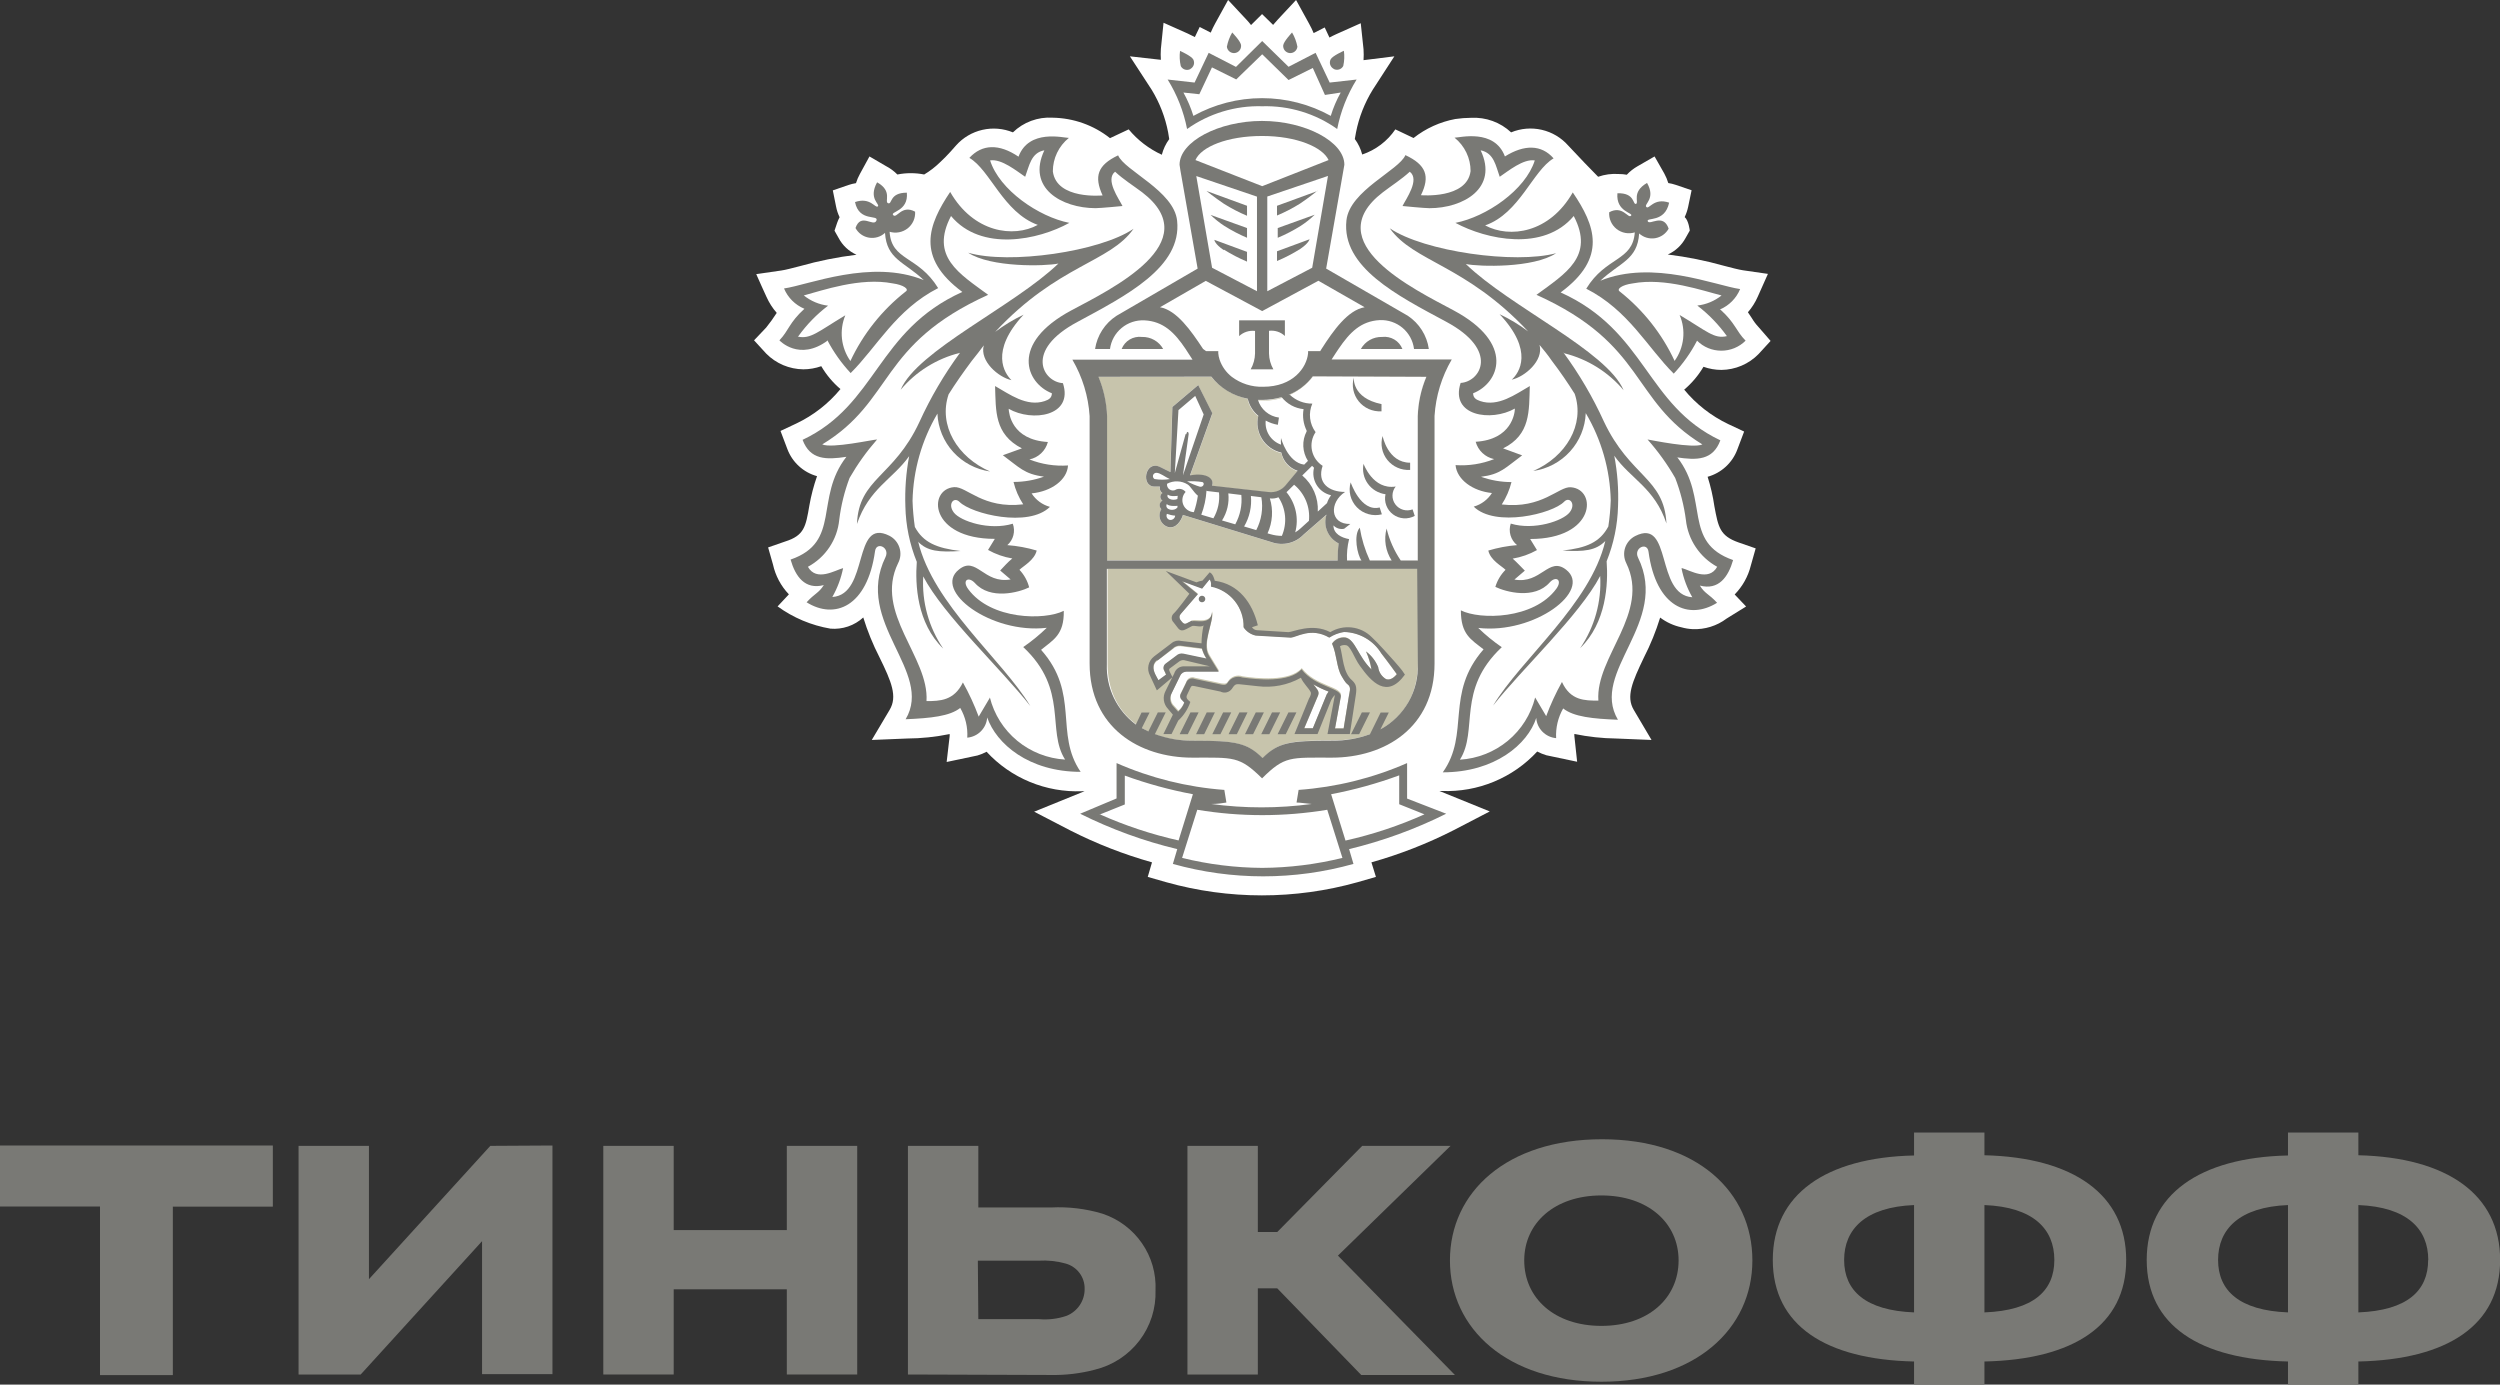 <?xml version="1.0" encoding="UTF-8"?> <svg xmlns="http://www.w3.org/2000/svg" width="130" height="72" viewBox="0 0 130 72" fill="none"><rect x="0" y="0" width="130" height="72" fill="#333333" stroke="none"/> <g clip-path="url(#clip0_626_41)"> <path d="M5.2 62.739H0V59.566H14.187V62.745H8.987V71.505H5.2V62.739Z" fill="#797975"></path> <path d="M28.728 59.566V71.455H25.067V64.541L18.756 71.474H15.525V59.585H19.185V66.518L25.496 59.585L28.728 59.566Z" fill="#797975"></path> <path d="M35.032 71.474H31.372V59.585H35.032V63.965H40.914V59.585H44.575V71.474H40.914V67.044H35.032V71.474Z" fill="#797975"></path> <path d="M47.212 71.474V59.585H50.873V62.789H54.66C55.564 62.743 56.469 62.853 57.335 63.114C58.167 63.392 58.886 63.93 59.382 64.648C59.879 65.366 60.126 66.225 60.087 67.094C60.119 68.037 59.822 68.962 59.248 69.714C58.673 70.466 57.855 70.999 56.931 71.224C56.182 71.421 55.409 71.514 54.634 71.499L47.212 71.474ZM50.873 68.596H54.028C54.515 68.639 55.006 68.58 55.467 68.421C55.747 68.307 55.985 68.112 56.152 67.862C56.318 67.612 56.405 67.319 56.401 67.019C56.407 66.723 56.313 66.433 56.135 66.195C55.957 65.958 55.704 65.785 55.417 65.705C54.957 65.577 54.48 65.526 54.003 65.555H50.848L50.873 68.596Z" fill="#797975"></path> <path d="M65.407 71.474H61.747V59.585H65.407V64.065H66.417L70.835 59.585H75.429L69.572 65.292L75.656 71.499H70.784L66.417 66.994H65.407V71.474Z" fill="#797975"></path> <path d="M91.124 65.542C91.124 69.096 88.171 71.85 83.273 71.85C78.376 71.85 75.397 69.096 75.397 65.542C75.397 61.988 78.351 59.241 83.305 59.241C88.259 59.241 91.124 61.988 91.124 65.542ZM87.287 65.542C87.287 63.59 85.697 62.163 83.273 62.163C80.85 62.163 79.26 63.59 79.26 65.542C79.26 67.495 80.825 68.946 83.273 68.946C85.722 68.946 87.287 67.495 87.287 65.542Z" fill="#797975"></path> <path d="M110.562 65.517C110.562 68.921 107.811 70.698 103.191 70.798V72H99.531V70.798C94.936 70.698 92.185 68.921 92.185 65.517C92.185 62.113 94.936 60.185 99.531 60.085V58.89H103.191V60.073C107.811 60.185 110.562 62.113 110.562 65.517ZM99.531 62.663C97.006 62.764 95.895 63.915 95.895 65.517C95.895 67.119 97.006 68.145 99.531 68.245V62.663ZM106.826 65.517C106.826 63.915 105.741 62.764 103.191 62.663V68.245C105.741 68.145 106.826 67.119 106.826 65.517Z" fill="#797975"></path> <path d="M130.006 65.517C130.006 68.921 127.255 70.698 122.635 70.798V72H118.975V70.798C114.38 70.698 111.629 68.921 111.629 65.517C111.629 62.113 114.38 60.185 118.975 60.085V58.89H122.635V60.073C127.248 60.185 130.006 62.113 130.006 65.517ZM118.975 62.663C116.45 62.764 115.34 63.915 115.34 65.517C115.34 67.119 116.45 68.145 118.975 68.245V62.663ZM126.27 65.517C126.27 63.915 125.185 62.764 122.635 62.663V68.245C125.178 68.145 126.264 67.119 126.264 65.517H126.27Z" fill="#797975"></path> <path fill-rule="evenodd" clip-rule="evenodd" d="M54.136 33.76C54.767 33.24 55.341 32.984 55.316 31.732C54.325 32.233 51.529 32.208 50.349 30.606C50.014 30.149 50.349 29.924 50.69 30.28C51.491 31.181 52.974 30.775 53.517 30.512C53.424 30.179 53.251 29.874 53.012 29.623C53.214 29.423 53.788 29.129 53.908 28.622C53.411 28.474 52.899 28.379 52.381 28.34C52.537 28.205 52.648 28.027 52.7 27.828C52.752 27.629 52.742 27.42 52.671 27.227C51.453 27.596 49.951 27.095 49.611 26.651C49.27 26.207 49.611 25.8 49.901 26.088C50.532 26.713 53.492 27.446 54.603 26.344C54.208 26.24 53.866 25.995 53.643 25.656C54.672 25.556 55.492 24.955 55.537 24.204C54.852 24.25 54.167 24.143 53.53 23.891C53.759 23.843 53.97 23.733 54.139 23.573C54.309 23.412 54.43 23.209 54.489 22.984C52.596 22.871 52.457 21.488 52.45 21.257C53.675 21.958 55.833 21.645 55.272 19.924C54.255 19.868 53.227 18.235 56.029 16.733C58.553 15.368 61.469 13.892 61.217 11.47C61.046 9.918 58.471 8.861 58.143 8.072C57.07 8.579 56.881 9.167 57.335 10.156C57.335 10.156 54.937 10.394 54.748 8.904C54.747 8.571 54.822 8.242 54.966 7.941C55.11 7.64 55.32 7.375 55.581 7.165C55.309 7.165 53.505 6.683 52.962 8.147C51.946 7.465 51.068 7.484 50.4 8.21C51.485 8.836 52.16 11.044 53.959 11.695C52.697 12.384 50.608 12.096 49.402 9.981C48.26 11.689 47.604 13.379 50.033 15.181C45.572 17.196 45.616 21.038 41.728 22.871C42.126 23.916 42.953 23.916 44.007 23.754C42.328 25.913 43.76 28.178 41.103 29.098C41.349 29.98 41.848 30.681 42.833 30.424C42.555 30.856 42.372 30.843 41.936 31.319C43.388 32.227 45.092 31.569 45.502 28.66C45.572 28.14 46.291 28.466 46.045 28.973C44.391 32.364 48.569 34.917 47.093 37.408C48.399 37.352 49.39 37.251 49.939 36.813C50.21 37.285 50.337 37.824 50.305 38.365C50.575 38.34 50.828 38.221 51.017 38.029C51.207 37.836 51.322 37.583 51.34 37.314C51.813 38.678 53.498 40.136 56.206 40.136C54.773 38.115 56.105 36.056 54.079 33.741M51.409 36.244L50.829 37.22C50.602 36.607 50.328 36.013 50.008 35.443C49.547 36.394 48.809 36.413 48.115 36.413C48.317 34.154 45.439 31.87 46.701 29.279C46.767 29.156 46.807 29.021 46.82 28.883C46.832 28.744 46.817 28.604 46.775 28.472C46.733 28.339 46.664 28.216 46.573 28.11C46.483 28.003 46.372 27.916 46.247 27.852C44.316 26.883 45.212 30.912 43.281 31.031C43.546 30.565 43.736 30.06 43.842 29.536C43.432 29.642 42.448 30.262 42.006 29.467C42.457 29.223 42.842 28.872 43.125 28.447C43.409 28.022 43.584 27.534 43.634 27.026C43.727 26.282 43.909 25.55 44.177 24.849C44.585 24.135 45.065 23.464 45.609 22.846C45.414 22.846 43.243 23.328 42.757 23.103C46.512 20.819 45.666 17.909 51.384 15.325C49.882 14.217 48.348 13.341 49.447 11.226C51.012 13.103 53.997 12.477 55.6 11.576C54.009 11.264 51.958 9.874 51.472 8.329C52.103 8.235 52.848 8.879 53.296 9.18C53.511 8.61 53.599 7.928 54.293 7.803C53.366 9.78 55.202 10.807 56.957 10.813C57.228 10.813 58.364 10.7 58.364 10.7C58.181 10.331 57.449 9.324 57.985 8.911C58.414 9.311 58.926 9.63 59.393 9.981C62.801 12.596 57.771 15.018 55.713 16.119C52.482 17.846 53.347 19.905 54.697 20.431C54.697 20.662 54.546 20.769 54.325 20.838C53.385 21.151 52.495 20.481 51.744 20.055C51.788 21.345 51.7 22.558 53.138 23.297L52.148 23.66C53 24.286 53.258 24.642 54.287 24.774C53.779 24.956 53.243 25.049 52.703 25.049C52.804 25.462 52.974 25.856 53.208 26.213C51.106 26.463 50.267 25.268 49.617 25.318C48.228 25.418 48.317 28.009 51.731 28.009L51.378 28.591C51.769 28.81 52.196 28.96 52.64 29.035C52.413 29.217 52.192 29.461 52.009 29.661L52.551 30.124C51.157 30.374 50.766 28.872 49.863 29.611C48.487 30.693 51.523 32.977 54.438 32.639C54.06 33.009 53.65 33.346 53.214 33.647C55.587 35.868 54.42 37.965 55.392 39.498C54.475 39.444 53.601 39.101 52.896 38.519C52.191 37.937 51.692 37.146 51.472 36.263" fill="#DEE0E1"></path> <path fill-rule="evenodd" clip-rule="evenodd" d="M47.724 28.159C48.216 28.666 48.816 28.723 49.945 28.647C48.683 28.497 48.001 28.197 47.566 27.396C47.498 26.946 47.456 26.493 47.44 26.038C47.478 24.441 47.925 22.88 48.74 21.501C48.77 22.241 49.061 22.947 49.561 23.497C50.061 24.046 50.74 24.405 51.479 24.511C49.775 23.773 48.771 22.108 49.32 20.5C49.674 19.937 50.078 19.355 50.526 18.767C50.753 18.479 50.968 18.21 51.157 17.953C50.93 18.773 51.927 19.624 52.602 19.762C52.236 19.411 51.46 18.266 53.233 16.358C52.711 16.603 52.215 16.903 51.756 17.252C55.026 13.748 57.714 13.648 58.951 11.883C57.159 13.097 52.425 13.761 50.299 13.179C51.472 13.955 54.306 13.886 54.994 13.742C52.684 15.97 47.648 18.266 46.79 20.312C47.586 19.362 48.667 18.687 49.876 18.385C49.051 19.508 48.345 20.711 47.768 21.977C46.43 24.862 44.612 24.899 44.518 27.283C45.149 25.406 46.373 24.968 47.231 23.76C47.069 24.624 47.003 25.504 47.036 26.382C47.057 27.367 47.258 28.34 47.629 29.254C47.541 30.431 47.629 32.44 49.011 33.772C48.259 32.668 47.893 31.349 47.97 30.018C49.036 32.058 52.072 34.874 53.542 36.764C52.072 34.329 48.494 31.488 47.698 28.203" fill="#DEE0E1"></path> <path fill-rule="evenodd" clip-rule="evenodd" d="M81.355 18.36C82.563 18.663 83.644 19.338 84.441 20.287C83.57 18.241 78.528 15.945 76.237 13.717C76.931 13.861 79.764 13.936 80.938 13.154C78.812 13.729 74.072 13.072 72.286 11.858C73.548 13.623 76.211 13.736 79.481 17.227C79.022 16.878 78.527 16.578 78.004 16.333C79.802 18.241 79.026 19.38 78.635 19.737C79.304 19.593 80.307 18.748 80.08 17.928C80.295 18.185 80.516 18.46 80.711 18.742C81.159 19.33 81.557 19.912 81.91 20.475C82.453 22.083 81.45 23.748 79.752 24.486C80.49 24.38 81.168 24.021 81.667 23.471C82.166 22.921 82.455 22.215 82.485 21.476C83.3 22.854 83.748 24.416 83.785 26.013C83.769 26.468 83.727 26.921 83.658 27.371C83.223 28.191 82.522 28.491 81.285 28.622C82.415 28.691 83.008 28.622 83.507 28.134C82.731 31.413 79.133 34.261 77.663 36.695C79.133 34.818 82.169 31.989 83.236 29.949C83.312 31.28 82.946 32.599 82.194 33.704C83.551 32.377 83.658 30.368 83.57 29.186C83.939 28.271 84.14 27.298 84.163 26.314C84.198 25.435 84.133 24.555 83.968 23.692C84.826 24.905 86.069 25.369 86.681 27.215C86.568 24.83 84.788 24.793 83.431 21.908C82.856 20.642 82.149 19.438 81.323 18.316" fill="#DEE0E1"></path> <path fill-rule="evenodd" clip-rule="evenodd" d="M87.186 23.779C88.24 23.941 89.08 23.941 89.465 22.896C85.583 21.063 85.615 17.221 81.159 15.206C83.608 13.404 82.952 11.708 81.79 10.006C80.585 12.121 78.509 12.409 77.234 11.72C79.032 11.095 79.708 8.873 80.793 8.235C80.15 7.509 79.266 7.465 78.256 8.135C77.707 6.677 75.909 7.152 75.637 7.152C75.898 7.363 76.108 7.628 76.252 7.929C76.396 8.23 76.471 8.559 76.47 8.892C76.281 10.356 73.889 10.143 73.889 10.143C74.369 9.155 74.16 8.566 73.081 8.06C72.753 8.848 70.178 9.906 70.014 11.457C69.755 13.885 72.652 15.356 75.195 16.72C77.998 18.222 76.969 19.849 75.953 19.912C75.391 21.639 77.549 21.945 78.774 21.244C78.774 21.476 78.616 22.859 76.735 22.971C76.795 23.196 76.916 23.4 77.085 23.56C77.254 23.72 77.466 23.831 77.695 23.879C77.057 24.13 76.372 24.237 75.688 24.192C75.757 24.943 76.578 25.543 77.581 25.643C77.363 25.989 77.023 26.241 76.628 26.351C77.739 27.446 80.724 26.726 81.33 26.094C81.607 25.806 81.961 26.219 81.62 26.651C81.279 27.083 79.777 27.602 78.559 27.233C78.489 27.425 78.479 27.634 78.529 27.833C78.58 28.031 78.689 28.21 78.843 28.347C78.336 28.388 77.835 28.482 77.347 28.628C77.461 29.135 78.042 29.429 78.244 29.63C77.996 29.878 77.814 30.183 77.713 30.518C78.256 30.781 79.746 31.188 80.541 30.287C80.863 29.93 81.216 30.155 80.888 30.612C79.714 32.214 76.912 32.239 75.921 31.738C75.921 32.99 76.439 33.246 77.101 33.772C75.076 36.087 76.413 38.152 74.981 40.167C77.682 40.167 79.398 38.709 79.847 37.345C79.865 37.614 79.979 37.867 80.169 38.06C80.359 38.252 80.611 38.372 80.882 38.397C80.852 37.855 80.979 37.317 81.248 36.845C81.797 37.283 82.794 37.383 84.094 37.439C82.617 34.936 86.801 32.402 85.141 29.004C84.895 28.497 85.615 28.172 85.684 28.691C86.069 31.595 87.798 32.258 89.25 31.35C88.814 30.875 88.619 30.887 88.354 30.456C89.332 30.712 89.831 30.011 90.083 29.129C87.426 28.203 88.859 25.944 87.18 23.785M87.401 29.561C87.502 30.088 87.69 30.595 87.956 31.063C86.025 30.937 86.921 26.907 84.99 27.877C84.865 27.941 84.754 28.028 84.663 28.135C84.573 28.241 84.504 28.364 84.462 28.497C84.42 28.629 84.405 28.769 84.417 28.908C84.43 29.046 84.47 29.181 84.536 29.304C85.798 31.895 82.92 34.179 83.084 36.45C82.371 36.45 81.633 36.45 81.191 35.48C80.871 36.051 80.597 36.645 80.37 37.258L79.79 36.281C79.57 37.164 79.07 37.955 78.365 38.536C77.66 39.118 76.786 39.462 75.871 39.517C76.843 37.983 75.675 35.893 78.048 33.666C77.612 33.365 77.202 33.028 76.824 32.658C79.739 33.002 82.775 30.712 81.393 29.63C80.49 28.922 80.093 30.393 78.704 30.143L79.247 29.68C79.058 29.492 78.837 29.248 78.616 29.054C79.06 28.98 79.487 28.829 79.878 28.61L79.525 28.028C82.939 28.028 83.021 25.437 81.639 25.337C81.008 25.287 80.143 26.476 78.048 26.232C78.279 25.873 78.45 25.48 78.553 25.068C78.013 25.068 77.477 24.975 76.969 24.792C77.998 24.661 78.231 24.317 79.108 23.679L78.117 23.316C79.556 22.602 79.468 21.363 79.506 20.074C78.755 20.506 77.865 21.169 76.931 20.856C76.71 20.781 76.559 20.681 76.559 20.45C77.909 19.924 78.767 17.865 75.543 16.138C73.46 15.018 68.424 12.603 71.838 10.012C72.305 9.662 72.81 9.342 73.239 8.942C73.775 9.349 73.043 10.356 72.86 10.732C72.86 10.732 73.996 10.844 74.261 10.844C76.016 10.844 77.859 9.805 76.931 7.834C77.631 7.978 77.713 8.642 77.922 9.211C78.37 8.911 79.146 8.266 79.746 8.36C79.26 9.906 77.221 11.295 75.618 11.608C77.228 12.477 80.206 13.122 81.772 11.257C82.87 13.366 81.342 14.248 79.834 15.356C85.558 17.947 84.712 20.85 88.467 23.134C87.981 23.36 85.804 22.909 85.615 22.878C86.162 23.495 86.644 24.166 87.054 24.88C87.326 25.581 87.512 26.312 87.609 27.058C87.662 27.564 87.838 28.051 88.121 28.476C88.405 28.901 88.788 29.252 89.237 29.498C88.796 30.293 87.817 29.673 87.407 29.567" fill="#DEE0E1"></path> <path fill-rule="evenodd" clip-rule="evenodd" d="M60.156 35.9L60.97 35.212L60.844 34.961C60.756 34.786 60.8 34.774 60.895 34.705L61.324 34.386C61.37 34.351 61.425 34.329 61.482 34.322C61.54 34.314 61.598 34.321 61.652 34.342L62.914 34.642H61.583C61.466 34.637 61.352 34.671 61.257 34.738C61.162 34.805 61.092 34.901 61.059 35.011L60.964 35.205L60.611 35.919C60.529 36.07 60.497 36.243 60.521 36.413C60.545 36.583 60.623 36.74 60.743 36.864L60.989 37.151L60.497 38.171H60.92L61.267 37.471C61.558 37.206 61.775 36.872 61.898 36.501C61.753 36.382 61.646 36.3 61.728 36.132L61.886 35.8C61.936 35.687 61.955 35.643 62.106 35.675L63.463 35.969C63.565 36.019 63.681 36.032 63.791 36.004C63.901 35.977 63.998 35.911 64.063 35.819C64.252 35.537 64.277 35.568 64.694 35.612L65.388 35.687C66.169 35.787 66.962 35.633 67.647 35.249C67.803 35.506 67.971 35.754 68.152 35.994C68.197 36.075 68.152 36.194 68.064 36.344L67.313 38.171H68.512L69.194 36.488C69.243 36.356 69.32 36.237 69.421 36.138L69.029 38.171H70.191L70.5 36.157C70.569 35.712 70.5 35.568 70.311 35.38C69.825 34.974 69.837 34.129 69.68 33.603C69.768 33.554 69.87 33.534 69.97 33.547C70.222 33.547 70.412 34.217 70.715 34.623C71.308 35.456 72.122 36.369 73.056 35.08C72.967 34.936 72.865 34.8 72.753 34.673L72.494 34.373C72.343 34.204 71.623 33.391 71.32 33.122C71.042 32.847 70.678 32.673 70.288 32.628C69.898 32.582 69.504 32.668 69.168 32.871C68.222 32.383 67.225 32.871 66.985 32.871L65.356 32.771C65.303 32.769 65.25 32.754 65.204 32.726C65.158 32.699 65.119 32.661 65.091 32.615L65.394 32.515C65.11 31.344 64.397 30.362 63.154 30.199C63.154 30.199 63.078 29.83 62.895 29.755L62.523 30.193C62.414 30.209 62.308 30.238 62.207 30.281L60.617 29.692L61.81 30.888C61.81 30.888 61.217 31.739 61.021 31.914C60.963 31.973 60.93 32.053 60.93 32.136C60.93 32.219 60.963 32.299 61.021 32.358L61.254 32.658C61.374 32.815 61.507 32.809 61.696 32.709L61.955 32.577C62.069 32.483 62.453 32.671 62.586 32.521C62.52 32.827 62.484 33.14 62.479 33.453L61.406 33.328C61.322 33.307 61.234 33.306 61.149 33.326C61.065 33.345 60.986 33.385 60.92 33.441L60.005 34.135C59.856 34.25 59.753 34.414 59.715 34.598C59.677 34.781 59.706 34.972 59.797 35.136L60.156 35.9ZM68.992 36.1L68.266 37.871H67.818L68.544 36.157C68.619 35.938 68.474 35.831 68.297 35.587C68.549 35.734 68.813 35.859 69.086 35.962C69.053 36.006 69.023 36.052 68.998 36.1M62.005 32.258L61.797 32.364C61.652 32.446 61.583 32.483 61.456 32.327L61.368 32.214C61.34 32.17 61.327 32.117 61.333 32.065C61.339 32.013 61.362 31.964 61.4 31.926L62.289 30.894L61.469 30.224L62.517 30.606L62.902 30.13C63.015 30.224 62.977 30.5 62.977 30.5C63.467 30.598 63.906 30.865 64.216 31.253C64.527 31.641 64.689 32.126 64.675 32.621C64.82 32.841 65.047 32.996 65.306 33.053L67.117 33.159C67.414 33.159 68.165 32.59 69.13 33.159C69.363 33.007 69.625 32.907 69.9 32.865C70.293 32.875 70.676 32.982 71.015 33.177C71.355 33.371 71.64 33.647 71.844 33.979C72.185 34.404 72.652 35.061 72.652 35.061C72.45 35.299 72.254 35.374 72.09 35.318C71.977 35.253 71.881 35.162 71.81 35.054C71.739 34.945 71.694 34.821 71.68 34.692C71.547 34.368 71.329 34.085 71.049 33.873C71.183 34.172 71.276 34.488 71.327 34.811C70.62 34.117 70.487 33.266 69.989 33.153C69.852 33.132 69.713 33.151 69.586 33.206C69.46 33.262 69.352 33.352 69.276 33.466C69.528 34.041 69.516 34.717 69.768 35.149C69.964 35.481 70.001 35.512 70.09 35.587C70.298 35.737 70.178 36 70.147 36.213L69.875 37.877H69.421L69.717 36.244C69.806 35.75 68.398 35.75 67.679 34.799C67.048 35.512 65.344 35.331 64.599 35.218C64.461 35.168 64.31 35.168 64.172 35.217C64.034 35.266 63.917 35.362 63.842 35.487C63.747 35.656 63.583 35.606 63.482 35.581L62.125 35.293C62.083 35.274 62.036 35.265 61.989 35.265C61.943 35.265 61.896 35.276 61.854 35.295C61.812 35.315 61.774 35.343 61.743 35.378C61.713 35.414 61.69 35.455 61.677 35.499L61.406 36.056C61.371 36.108 61.358 36.171 61.367 36.232C61.376 36.293 61.408 36.349 61.456 36.388L61.589 36.526C61.525 36.707 61.414 36.869 61.267 36.995L60.97 36.663C60.905 36.573 60.867 36.467 60.86 36.356C60.854 36.245 60.879 36.135 60.932 36.038L61.374 35.13C61.403 35.068 61.449 35.015 61.507 34.978C61.566 34.941 61.633 34.923 61.703 34.924H63.381L62.864 34.092C62.479 33.466 63.116 32.358 63.022 31.832C62.971 32.533 62.119 32.214 61.98 32.308M60.175 34.354L60.97 33.728C61.02 33.675 61.082 33.632 61.151 33.605C61.22 33.578 61.294 33.567 61.368 33.572L62.491 33.716C62.542 33.905 62.623 34.085 62.731 34.248L61.538 33.998C61.472 33.982 61.402 33.983 61.336 34C61.27 34.017 61.209 34.051 61.16 34.098L60.592 34.523C60.541 34.568 60.508 34.629 60.499 34.696C60.49 34.762 60.505 34.83 60.541 34.886L60.636 35.08L60.238 35.374L60.087 35.093C59.935 34.792 59.923 34.517 60.175 34.323" fill="#DEE0E1"></path> <path fill-rule="evenodd" clip-rule="evenodd" d="M63.64 12.966C64.024 13.207 64.427 13.416 64.845 13.592V13.085L63.148 12.459C63.148 12.459 63.148 12.665 63.64 12.997" fill="#DEE0E1"></path> <path fill-rule="evenodd" clip-rule="evenodd" d="M64.845 12.352V11.846L62.92 11.164C63.141 11.378 63.382 11.571 63.64 11.739C64.024 11.981 64.427 12.19 64.845 12.365" fill="#DEE0E1"></path> <path fill-rule="evenodd" clip-rule="evenodd" d="M64.845 11.201V10.688L62.737 9.918C62.737 9.918 63.148 10.25 63.64 10.582C64.024 10.822 64.427 11.032 64.845 11.207" fill="#DEE0E1"></path> <path fill-rule="evenodd" clip-rule="evenodd" d="M70.771 18.147H72.93C72.849 17.942 72.701 17.769 72.511 17.655C72.32 17.542 72.097 17.495 71.876 17.521C71.651 17.514 71.429 17.568 71.234 17.679C71.039 17.789 70.879 17.951 70.771 18.147Z" fill="#DEE0E1"></path> <path fill-rule="evenodd" clip-rule="evenodd" d="M68.512 9.925L66.404 10.694V11.207C66.823 11.033 67.226 10.823 67.61 10.582C68.102 10.25 68.512 9.918 68.512 9.918" fill="#DEE0E1"></path> <path fill-rule="evenodd" clip-rule="evenodd" d="M68.102 12.434L66.404 13.059V13.566C66.823 13.39 67.226 13.181 67.61 12.941C68.102 12.609 68.102 12.402 68.102 12.402" fill="#DEE0E1"></path> <path fill-rule="evenodd" clip-rule="evenodd" d="M68.335 11.163L66.442 11.845V12.352C66.861 12.178 67.264 11.968 67.647 11.727C67.906 11.559 68.147 11.366 68.367 11.151" fill="#DEE0E1"></path> <path fill-rule="evenodd" clip-rule="evenodd" d="M59.374 17.521C59.153 17.494 58.929 17.541 58.738 17.654C58.547 17.767 58.4 17.941 58.32 18.147H60.478C60.37 17.952 60.21 17.79 60.015 17.68C59.82 17.569 59.598 17.515 59.374 17.521Z" fill="#DEE0E1"></path> <path fill-rule="evenodd" clip-rule="evenodd" d="M69.907 8.554C69.907 7.353 67.868 6.276 65.622 6.276C63.375 6.276 61.336 7.353 61.336 8.554L61.387 8.848L62.283 13.954L58.061 16.414C57.762 16.608 57.507 16.863 57.315 17.161C57.122 17.46 56.996 17.796 56.944 18.147H57.72C57.775 17.721 57.99 17.331 58.322 17.055C58.655 16.779 59.08 16.637 59.513 16.658C60.491 16.708 61.071 17.284 61.652 18.147L61.803 18.372L62.018 18.704H55.77C56.294 19.6 56.601 20.605 56.666 21.639V34.504C56.666 37.821 59.235 39.398 62.018 39.398C64.164 39.398 64.454 39.304 65.641 40.474C66.821 39.298 67.111 39.398 69.263 39.398C72.04 39.398 74.608 37.821 74.608 34.504V21.62C74.672 20.587 74.976 19.582 75.498 18.685H69.244L69.459 18.354L69.61 18.128C70.184 17.284 70.765 16.695 71.75 16.639C72.183 16.622 72.608 16.768 72.937 17.047C73.267 17.327 73.479 17.72 73.529 18.147H74.305C74.256 17.798 74.133 17.463 73.943 17.164C73.754 16.865 73.503 16.61 73.207 16.414L68.96 13.961L69.856 8.854L69.907 8.554ZM62.207 9.142L65.363 10.212V15.131L63.028 13.911L62.207 9.142ZM62.984 19.58C63.45 20.182 64.124 20.592 64.877 20.731C64.956 21.08 65.149 21.392 65.426 21.62C65.376 21.824 65.368 22.035 65.402 22.242C65.435 22.45 65.51 22.648 65.622 22.826C65.733 23.004 65.879 23.159 66.052 23.28C66.224 23.402 66.419 23.488 66.625 23.535C66.669 23.753 66.772 23.956 66.921 24.122C67.071 24.288 67.263 24.412 67.477 24.48L66.814 25.237C66.713 25.362 66.581 25.46 66.43 25.521C66.281 25.582 66.117 25.605 65.956 25.587L62.996 25.256C63.122 24.93 62.782 24.549 61.848 24.711L63.009 21.489L62.296 19.987L60.952 21.126L60.85 24.511L60.282 24.229C59.532 23.91 59.311 25.256 60.024 25.262H60.308C60.293 25.325 60.297 25.391 60.321 25.451C60.345 25.512 60.386 25.564 60.44 25.6C60.406 25.621 60.378 25.65 60.359 25.684C60.34 25.719 60.329 25.757 60.329 25.797C60.329 25.837 60.34 25.875 60.359 25.91C60.378 25.944 60.406 25.973 60.44 25.994C60.401 26.015 60.368 26.045 60.343 26.081C60.318 26.117 60.302 26.158 60.297 26.202C60.291 26.245 60.296 26.289 60.311 26.331C60.326 26.372 60.351 26.409 60.383 26.438C60.333 26.519 60.302 26.611 60.292 26.706C60.283 26.8 60.295 26.896 60.329 26.986C60.362 27.075 60.416 27.155 60.485 27.221C60.555 27.287 60.639 27.336 60.731 27.364C61.153 27.477 61.419 27.02 61.507 26.739L66.114 28.153C66.399 28.253 66.707 28.27 67.001 28.202C67.296 28.133 67.564 27.981 67.774 27.765L68.973 26.72C68.88 27.004 68.893 27.311 69.009 27.586C69.124 27.862 69.335 28.087 69.604 28.222C69.566 28.516 69.549 28.813 69.553 29.11H57.562V21.601C57.536 20.898 57.385 20.205 57.114 19.555L62.984 19.58ZM67.938 22.433C67.814 22.673 67.755 22.94 67.767 23.209C67.779 23.478 67.862 23.739 68.007 23.967L67.811 24.161C66.947 24.054 66.606 22.778 66.606 22.778C66.597 22.89 66.597 23.003 66.606 23.116C66.351 23.026 66.134 22.854 65.99 22.626C65.846 22.399 65.782 22.131 65.811 21.864C66.008 21.971 66.221 22.045 66.442 22.083L66.499 21.708C66.247 21.675 66.01 21.571 65.816 21.407C65.622 21.244 65.48 21.029 65.407 20.788H65.325H65.647C65.984 20.788 66.32 20.742 66.644 20.65C66.779 20.831 66.95 20.983 67.147 21.096C67.343 21.209 67.561 21.281 67.786 21.307C67.717 21.685 67.77 22.075 67.938 22.421M69.2 25.8C69.109 25.919 69.041 26.052 68.998 26.194L68.518 26.632C68.538 26.279 68.476 25.926 68.336 25.6C68.195 25.275 67.982 24.985 67.71 24.755L68.222 24.255L68.323 24.355C68.285 24.505 68.278 24.662 68.302 24.816C68.326 24.969 68.38 25.117 68.462 25.249C68.543 25.382 68.65 25.497 68.777 25.588C68.904 25.68 69.047 25.745 69.2 25.781M66.896 25.587L67.294 25.206C67.568 25.431 67.782 25.721 67.916 26.049C68.051 26.376 68.102 26.731 68.064 27.083L67.635 27.477C67.553 27.556 67.462 27.625 67.363 27.684C67.46 27.324 67.468 26.947 67.388 26.583C67.308 26.22 67.141 25.881 66.903 25.594M66.051 25.919C66.199 25.938 66.349 25.916 66.486 25.856C66.68 26.152 66.798 26.491 66.829 26.842C66.86 27.193 66.803 27.547 66.663 27.871C66.462 27.87 66.262 27.84 66.07 27.784L65.918 27.74C66.18 27.168 66.223 26.52 66.038 25.919M65.035 25.794L65.596 25.863C65.698 26.445 65.605 27.045 65.331 27.571L64.7 27.383C64.987 26.902 65.113 26.344 65.06 25.788M63.873 25.656L64.549 25.738C64.6 26.266 64.49 26.798 64.233 27.264L63.545 27.064C63.811 26.645 63.926 26.149 63.873 25.656ZM61.128 25.475C61.078 25.499 61.021 25.509 60.965 25.505C60.909 25.5 60.856 25.48 60.81 25.447C60.765 25.414 60.729 25.37 60.708 25.318C60.686 25.267 60.678 25.211 60.686 25.156C60.853 25.067 61.039 25.024 61.228 25.031C61.416 25.037 61.6 25.093 61.759 25.193C61.923 25.299 62.062 25.594 62.289 25.775C62.245 26.066 62.176 26.353 62.081 26.632C61.961 26.626 61.846 26.586 61.748 26.517C61.65 26.448 61.574 26.353 61.529 26.242C61.484 26.132 61.471 26.011 61.493 25.894C61.515 25.777 61.57 25.668 61.652 25.581C61.591 25.504 61.504 25.45 61.407 25.429C61.311 25.409 61.209 25.423 61.122 25.468M60.68 26.72C60.817 26.774 60.962 26.808 61.109 26.82C61.106 26.854 61.096 26.887 61.08 26.917C61.063 26.947 61.04 26.973 61.013 26.993C60.986 27.014 60.954 27.029 60.921 27.037C60.887 27.044 60.853 27.045 60.819 27.039C60.787 27.029 60.758 27.012 60.734 26.99C60.709 26.968 60.69 26.941 60.677 26.911C60.664 26.88 60.657 26.848 60.658 26.815C60.658 26.782 60.666 26.75 60.68 26.72ZM60.049 24.924C60.013 24.906 59.984 24.876 59.967 24.84C59.95 24.803 59.947 24.762 59.957 24.723C59.968 24.684 59.991 24.649 60.024 24.626C60.057 24.602 60.097 24.59 60.137 24.592C60.327 24.592 60.579 24.811 60.832 24.918C60.572 24.96 60.308 24.96 60.049 24.918M60.68 26.226C60.813 26.357 61.223 26.307 61.223 26.307V26.388C61.046 26.626 60.548 26.52 60.661 26.226M61.21 25.956C60.914 26.075 60.617 25.913 60.712 25.725C60.844 25.85 61.229 25.788 61.229 25.788L61.21 25.956ZM61.639 22.577L61.078 24.605L61.267 21.332L62.138 20.594L62.58 21.557L61.463 24.736L61.759 22.596C61.759 22.446 61.665 22.427 61.639 22.596M61.728 25.03C61.995 25.013 62.264 25.026 62.529 25.068C62.662 25.124 62.573 25.337 62.403 25.318C62.169 25.246 61.942 25.149 61.728 25.03ZM62.706 25.525L63.388 25.606C63.43 26.058 63.334 26.512 63.11 26.908L62.479 26.72C62.631 26.319 62.721 25.897 62.744 25.468M73.731 34.467C73.761 35.16 73.595 35.847 73.252 36.451C72.908 37.055 72.401 37.551 71.787 37.883L72.223 37.008H71.8L71.245 38.134C70.617 38.364 69.951 38.478 69.282 38.472C67.067 38.472 66.48 38.559 65.659 39.373C64.833 38.566 64.252 38.472 62.037 38.472C61.37 38.478 60.707 38.366 60.081 38.14L60.636 37.014H60.207L59.715 38.002C59.601 37.946 59.487 37.89 59.374 37.827L59.778 37.02H59.361L59.058 37.646C58.572 37.283 58.18 36.809 57.918 36.264C57.655 35.72 57.529 35.12 57.55 34.517V29.58H73.693L73.731 34.467ZM74.179 19.543C73.904 20.192 73.75 20.885 73.725 21.589V29.098H72.841C72.497 28.591 72.247 28.027 72.103 27.433C72.028 27.714 72.013 28.007 72.058 28.293C72.104 28.58 72.209 28.854 72.368 29.098H71.232C70.98 28.555 70.804 27.98 70.708 27.39C70.368 27.771 70.582 28.81 70.797 29.098H70.046C70.025 28.723 70.061 28.348 70.153 27.984C69.762 27.909 69.339 27.702 69.339 27.271C69.407 27.346 69.495 27.403 69.592 27.435C69.689 27.467 69.794 27.473 69.894 27.452L70.216 27.202C69.149 27.233 69.105 26.082 69.945 25.537C69.105 25.537 68.474 25.068 68.783 24.179C68.642 24.089 68.52 23.972 68.425 23.835C68.329 23.698 68.263 23.543 68.229 23.38C68.195 23.216 68.194 23.048 68.226 22.885C68.258 22.721 68.323 22.566 68.417 22.427C68.26 22.216 68.162 21.969 68.132 21.708C68.102 21.448 68.142 21.184 68.247 20.944C67.813 20.949 67.394 20.785 67.079 20.487H67.01C67.512 20.287 67.948 19.953 68.272 19.524L74.179 19.543ZM70.967 15.926C70.09 16.076 69.339 17.14 68.72 18.097L68.651 18.21H68.02V18.322C67.95 19.061 67.243 20.062 65.685 20.062C65.096 20.081 64.518 19.897 64.05 19.543C63.756 19.314 63.536 19.005 63.419 18.654C63.384 18.546 63.361 18.435 63.35 18.322V18.21H62.718L62.561 18.147C61.93 17.19 61.191 16.132 60.32 15.976L62.7 14.605L65.634 16.17L68.556 14.593L70.967 15.926ZM68.234 13.873L65.899 15.093V10.212L69.055 9.142L68.234 13.873ZM65.634 9.668L62.163 8.316C62.453 7.628 63.817 7.065 65.628 7.065C67.439 7.065 68.783 7.653 69.093 8.316L65.634 9.668Z" fill="#DEE0E1"></path> <path fill-rule="evenodd" clip-rule="evenodd" d="M73.327 24.405V24.029C72.166 24.029 71.895 22.64 71.895 22.64C71.834 22.854 71.826 23.078 71.87 23.296C71.915 23.513 72.011 23.716 72.152 23.889C72.292 24.062 72.472 24.199 72.676 24.289C72.881 24.378 73.104 24.418 73.327 24.405Z" fill="#DEE0E1"></path> <path fill-rule="evenodd" clip-rule="evenodd" d="M71.857 26.745L71.737 26.388C70.746 26.639 70.235 25.081 70.235 25.081C70.167 25.306 70.16 25.546 70.216 25.775C70.272 26.004 70.389 26.214 70.554 26.384C70.719 26.553 70.927 26.676 71.156 26.74C71.385 26.803 71.627 26.805 71.857 26.745Z" fill="#DEE0E1"></path> <path fill-rule="evenodd" clip-rule="evenodd" d="M72.576 25.293C71.39 25.481 70.904 24.11 70.904 24.11C70.868 24.289 70.869 24.474 70.908 24.652C70.946 24.831 71.022 24.999 71.129 25.148C71.236 25.296 71.372 25.421 71.53 25.515C71.688 25.609 71.864 25.67 72.046 25.694C72.002 25.888 72.016 26.092 72.085 26.279C72.156 26.466 72.279 26.63 72.441 26.749C72.602 26.868 72.795 26.938 72.996 26.951C73.197 26.963 73.398 26.918 73.573 26.82L73.46 26.482C73.302 26.542 73.129 26.549 72.967 26.501C72.805 26.454 72.663 26.355 72.563 26.22C72.463 26.085 72.411 25.921 72.415 25.753C72.418 25.586 72.477 25.424 72.583 25.293" fill="#DEE0E1"></path> <path fill-rule="evenodd" clip-rule="evenodd" d="M71.838 21.382V21.007C70.273 20.688 70.405 19.618 70.405 19.618C70.345 19.831 70.336 20.055 70.381 20.271C70.425 20.488 70.521 20.691 70.66 20.864C70.8 21.037 70.979 21.174 71.183 21.264C71.386 21.354 71.609 21.395 71.832 21.382" fill="#DEE0E1"></path> <path fill-rule="evenodd" clip-rule="evenodd" d="M61.904 37.045L61.343 38.171H61.766L62.327 37.045H61.904Z" fill="#DEE0E1"></path> <path fill-rule="evenodd" clip-rule="evenodd" d="M62.75 37.045L62.188 38.171H62.618L63.173 37.045H62.75Z" fill="#DEE0E1"></path> <path fill-rule="evenodd" clip-rule="evenodd" d="M66.145 37.045L65.584 38.171H66.007L66.568 37.045H66.145Z" fill="#DEE0E1"></path> <path fill-rule="evenodd" clip-rule="evenodd" d="M66.998 37.045L66.436 38.171H66.859L67.414 37.045H66.998Z" fill="#DEE0E1"></path> <path fill-rule="evenodd" clip-rule="evenodd" d="M65.3 37.045L64.738 38.171H65.161L65.722 37.045H65.3Z" fill="#DEE0E1"></path> <path fill-rule="evenodd" clip-rule="evenodd" d="M70.254 38.171H70.677L71.238 37.045H70.816L70.254 38.171Z" fill="#DEE0E1"></path> <path fill-rule="evenodd" clip-rule="evenodd" d="M63.602 37.045L63.04 38.171H63.463L64.025 37.045H63.602Z" fill="#DEE0E1"></path> <path fill-rule="evenodd" clip-rule="evenodd" d="M64.448 37.045L63.886 38.171H64.315L64.871 37.045H64.448Z" fill="#DEE0E1"></path> <path fill-rule="evenodd" clip-rule="evenodd" d="M62.529 30.975C62.494 30.969 62.457 30.973 62.424 30.988C62.391 31.003 62.364 31.028 62.345 31.059C62.327 31.09 62.319 31.125 62.322 31.161C62.324 31.197 62.338 31.231 62.361 31.259C62.384 31.286 62.415 31.306 62.45 31.316C62.485 31.326 62.522 31.325 62.556 31.313C62.59 31.301 62.62 31.279 62.641 31.25C62.662 31.221 62.674 31.186 62.674 31.15C62.678 31.108 62.665 31.066 62.638 31.033C62.611 31.001 62.572 30.98 62.529 30.975Z" fill="#DEE0E1"></path> <path fill-rule="evenodd" clip-rule="evenodd" d="M65.634 5.513C67.031 5.475 68.401 5.893 69.534 6.702C69.713 5.791 70.055 4.92 70.544 4.13L69.143 4.286L68.411 2.741L67.004 3.466L65.634 2.121L64.271 3.466L62.851 2.741L62.113 4.286L60.718 4.13C61.209 4.919 61.551 5.791 61.728 6.702C62.863 5.891 64.236 5.474 65.634 5.513ZM62.365 4.887L63.034 3.485L64.296 4.111L65.634 2.809L67.004 4.149L68.266 3.523L68.897 4.925L69.718 4.799C69.503 5.185 69.33 5.592 69.2 6.013C68.108 5.409 66.879 5.092 65.628 5.092C64.377 5.092 63.148 5.409 62.056 6.013C61.927 5.592 61.753 5.185 61.538 4.799L62.365 4.887Z" fill="#DEE0E1"></path> <path fill-rule="evenodd" clip-rule="evenodd" d="M67.061 2.747C67.109 2.751 67.159 2.746 67.206 2.731C67.252 2.717 67.296 2.693 67.334 2.662C67.371 2.63 67.402 2.592 67.424 2.548C67.447 2.505 67.46 2.458 67.465 2.409C67.415 2.149 67.322 1.899 67.187 1.671C67.187 1.671 66.739 2.146 66.726 2.347C66.719 2.443 66.75 2.538 66.812 2.611C66.875 2.685 66.964 2.731 67.061 2.741" fill="#DEE0E1"></path> <path fill-rule="evenodd" clip-rule="evenodd" d="M69.351 3.573C69.439 3.617 69.54 3.625 69.633 3.596C69.726 3.567 69.804 3.502 69.85 3.416C69.906 3.16 69.917 2.895 69.882 2.634C69.882 2.634 69.288 2.897 69.194 3.079C69.151 3.165 69.143 3.265 69.173 3.357C69.202 3.449 69.266 3.526 69.351 3.573Z" fill="#DEE0E1"></path> <path fill-rule="evenodd" clip-rule="evenodd" d="M64.195 2.747C64.293 2.739 64.384 2.693 64.447 2.62C64.511 2.546 64.543 2.45 64.536 2.353C64.536 2.147 64.075 1.677 64.075 1.677C63.941 1.906 63.847 2.156 63.798 2.416C63.806 2.513 63.852 2.602 63.926 2.666C64.001 2.729 64.097 2.76 64.195 2.754" fill="#DEE0E1"></path> <path fill-rule="evenodd" clip-rule="evenodd" d="M61.898 3.573C61.984 3.527 62.047 3.449 62.076 3.356C62.104 3.264 62.095 3.164 62.05 3.079C61.955 2.897 61.362 2.634 61.362 2.634C61.328 2.895 61.341 3.16 61.4 3.416C61.422 3.46 61.452 3.498 61.489 3.529C61.526 3.56 61.569 3.584 61.616 3.599C61.662 3.613 61.711 3.618 61.76 3.614C61.808 3.61 61.855 3.596 61.898 3.573Z" fill="#DEE0E1"></path> <path fill-rule="evenodd" clip-rule="evenodd" d="M89.439 16.088C89.918 15.884 90.296 15.502 90.493 15.025C89.231 14.843 85.943 13.473 83.223 14.593C84.239 13.635 85.154 13.51 85.243 12.134C85.353 12.236 85.485 12.312 85.629 12.355C85.773 12.398 85.926 12.408 86.075 12.384C86.223 12.36 86.365 12.302 86.487 12.215C86.61 12.129 86.711 12.015 86.782 11.883C86.505 11.063 85.791 11.727 85.697 11.502C85.602 11.276 86.587 11.602 86.814 10.532C86.012 10.256 85.773 10.907 85.627 10.757C85.482 10.607 86.139 10.338 85.665 9.505C84.832 9.987 85.268 10.538 85.091 10.594C84.914 10.65 85.047 10.012 84.119 10.043C84.031 11.026 84.99 11.057 84.826 11.214C84.662 11.37 84.391 10.65 83.69 11.032C83.678 11.198 83.708 11.364 83.775 11.515C83.843 11.667 83.947 11.8 84.078 11.903C84.209 12.006 84.363 12.076 84.528 12.106C84.692 12.136 84.862 12.127 85.022 12.077C84.914 13.585 83.52 13.329 82.497 15.006C84.7 16.126 85.691 18.078 87.047 19.424C87.528 18.909 87.936 18.332 88.259 17.709C88.424 17.874 88.621 18.005 88.838 18.094C89.054 18.184 89.287 18.23 89.521 18.23C89.756 18.23 89.988 18.184 90.205 18.094C90.421 18.005 90.618 17.874 90.784 17.709C90.279 17.196 90.26 16.808 89.49 16.107M87.357 16.383C87.52 16.768 87.582 17.189 87.535 17.605C87.489 18.022 87.336 18.419 87.092 18.76C86.438 17.356 85.464 16.122 84.245 15.156C84.043 15.031 84.353 14.799 84.914 14.73C86.612 14.411 88.594 15.125 89.54 15.356C89.179 15.648 88.741 15.83 88.278 15.882C88.867 16.334 89.385 16.87 89.818 17.471C89.149 17.634 88.777 17.221 87.344 16.364" fill="#DEE0E1"></path> <path fill-rule="evenodd" clip-rule="evenodd" d="M73.169 41.519V39.68C71.383 40.462 69.475 40.934 67.528 41.075L67.42 41.732C67.622 41.732 67.875 41.782 68.209 41.807C66.475 42.043 64.717 42.043 62.984 41.807C63.318 41.807 63.571 41.764 63.773 41.732L63.665 41.075C61.73 40.931 59.835 40.459 58.061 39.68V41.519L56.168 42.314C57.774 43.116 59.468 43.733 61.217 44.154L60.989 44.924C64.06 45.781 67.31 45.781 70.38 44.924L70.153 44.154C71.901 43.733 73.595 43.116 75.202 42.314L73.169 41.519ZM57.178 42.358L58.49 41.832V40.331C59.641 40.751 60.825 41.075 62.031 41.3L61.286 43.71C59.874 43.392 58.498 42.935 57.178 42.345M65.634 45.13C64.228 45.121 62.828 44.947 61.463 44.611L62.252 42.108C64.489 42.479 66.773 42.479 69.011 42.108L69.799 44.611C68.434 44.946 67.034 45.121 65.628 45.13M69.97 43.722L69.219 41.3C70.424 41.071 71.609 40.742 72.759 40.318V41.82L74.072 42.345C72.752 42.936 71.376 43.394 69.963 43.71" fill="#DEE0E1"></path> <path fill-rule="evenodd" clip-rule="evenodd" d="M43.016 17.684C43.34 18.307 43.747 18.884 44.227 19.399C45.584 18.053 46.581 16.101 48.778 14.981C47.736 13.285 46.342 13.567 46.253 12.052C46.413 12.099 46.581 12.107 46.744 12.075C46.907 12.043 47.06 11.973 47.19 11.871C47.319 11.769 47.423 11.637 47.49 11.486C47.558 11.336 47.588 11.172 47.579 11.007C46.878 10.626 46.632 11.383 46.443 11.189C46.253 10.995 47.244 11.001 47.149 10.019C46.228 10.019 46.398 10.644 46.178 10.569C45.957 10.494 46.436 9.944 45.603 9.48C45.13 10.344 45.774 10.613 45.641 10.732C45.509 10.851 45.256 10.231 44.455 10.507C44.669 11.57 45.717 11.133 45.565 11.477C45.414 11.821 44.758 11.039 44.48 11.858C44.551 11.99 44.651 12.104 44.773 12.19C44.895 12.277 45.036 12.335 45.184 12.359C45.333 12.383 45.485 12.373 45.628 12.33C45.772 12.287 45.904 12.211 46.013 12.109C46.102 13.492 47.017 13.604 48.033 14.568C45.313 13.448 42.006 14.825 40.763 15C40.961 15.476 41.339 15.855 41.817 16.057C41.047 16.764 41.028 17.152 40.554 17.659C40.554 17.659 41.583 18.779 43.079 17.659M41.539 17.446C41.971 16.843 42.493 16.307 43.085 15.857C42.622 15.802 42.184 15.617 41.823 15.325C42.77 15.075 44.758 14.368 46.449 14.699C47.004 14.774 47.32 15 47.118 15.125C45.897 16.09 44.92 17.324 44.265 18.729C44.021 18.388 43.869 17.99 43.822 17.574C43.776 17.158 43.837 16.737 44 16.351C42.568 17.209 42.195 17.603 41.526 17.459" fill="#DEE0E1"></path> <path fill-rule="evenodd" clip-rule="evenodd" d="M64.435 16.658V17.471C64.545 17.369 64.676 17.292 64.818 17.246C64.961 17.199 65.113 17.184 65.262 17.202V18.372C65.258 18.661 65.183 18.945 65.041 19.198H66.221C66.078 18.946 66 18.662 65.994 18.372V17.196C66.143 17.178 66.295 17.192 66.438 17.239C66.581 17.285 66.711 17.363 66.821 17.465V16.651H64.435V16.658Z" fill="#DEE0E1"></path> <path d="M91.44 17.002C91.308 16.861 91.191 16.705 91.093 16.539L90.891 16.238C91.101 15.996 91.273 15.724 91.402 15.431L91.932 14.242L90.638 14.055C90.418 14.023 90.064 13.929 89.654 13.823C88.695 13.553 87.716 13.356 86.726 13.235C87.122 13.056 87.448 12.752 87.653 12.371L87.868 11.99C87.868 11.99 87.811 11.458 87.603 11.289C87.686 11.115 87.747 10.932 87.786 10.744L87.963 9.893L87.136 9.612C87.01 9.569 86.882 9.538 86.751 9.518C86.699 9.346 86.629 9.181 86.543 9.023L86.038 8.135L85.148 8.648C84.942 8.766 84.754 8.913 84.593 9.086C84.453 9.061 84.311 9.048 84.17 9.049C83.808 9.023 83.445 9.072 83.103 9.192L82.39 8.46L81.544 7.565C81.184 7.158 80.704 6.873 80.172 6.75C79.64 6.628 79.082 6.674 78.578 6.883C78.301 6.624 77.974 6.422 77.615 6.292C77.257 6.162 76.876 6.106 76.496 6.126C76.221 6.128 75.947 6.149 75.675 6.189C74.881 6.338 74.136 6.678 73.504 7.177L72.558 6.727C72.144 7.339 71.538 7.798 70.835 8.035C70.759 7.744 70.629 7.47 70.45 7.228L70.513 6.877C70.667 6.098 70.96 5.352 71.377 4.674L72.507 2.929L70.904 3.129C70.916 2.941 70.916 2.753 70.904 2.566L70.759 1.208L69.497 1.771C69.358 1.833 69.238 1.896 69.131 1.952L68.885 1.427L68.31 1.721C68.242 1.556 68.164 1.395 68.077 1.239L67.395 0L66.455 1.007C66.36 1.114 66.278 1.208 66.202 1.295L65.628 0.732L65.054 1.302C64.984 1.208 64.902 1.114 64.808 1.014L63.861 0L63.192 1.214C63.105 1.37 63.027 1.531 62.958 1.696L62.384 1.402L62.132 1.927L61.766 1.746L60.504 1.183L60.365 2.547C60.352 2.734 60.352 2.922 60.365 3.11L58.755 2.929L59.891 4.674C60.306 5.354 60.594 6.103 60.743 6.883L60.8 7.234C60.62 7.478 60.49 7.754 60.415 8.047C59.748 7.741 59.159 7.29 58.692 6.727L57.72 7.184C56.872 6.511 55.822 6.137 54.735 6.12C54.356 6.096 53.977 6.152 53.621 6.284C53.266 6.415 52.942 6.62 52.672 6.883C52.17 6.677 51.615 6.631 51.086 6.752C50.556 6.873 50.078 7.155 49.718 7.559C49.718 7.559 49.226 8.135 48.872 8.448C48.627 8.687 48.353 8.897 48.058 9.074C47.598 8.982 47.124 8.982 46.663 9.074C46.49 8.898 46.29 8.75 46.07 8.636L45.212 8.135L44.72 9.036C44.633 9.191 44.563 9.355 44.511 9.524C44.381 9.544 44.252 9.576 44.127 9.618L43.306 9.9L43.476 10.744C43.513 10.935 43.575 11.12 43.659 11.295C43.61 11.388 43.568 11.484 43.533 11.583L43.394 11.996L43.609 12.377C43.812 12.762 44.139 13.068 44.537 13.247C43.547 13.368 42.568 13.565 41.608 13.836C41.198 13.942 40.845 14.036 40.624 14.067L39.324 14.255L39.62 14.918L39.86 15.444C39.995 15.744 40.173 16.022 40.39 16.27C40.221 16.534 40.038 16.788 39.841 17.033L39.21 17.697L39.841 18.385C40.093 18.641 40.393 18.845 40.724 18.986C41.056 19.126 41.412 19.201 41.773 19.205C42.091 19.204 42.407 19.149 42.706 19.042C42.969 19.491 43.306 19.893 43.704 20.231C43.082 20.987 42.3 21.598 41.413 22.02L40.586 22.409L40.939 23.341C41.065 23.682 41.271 23.989 41.54 24.236C41.808 24.483 42.133 24.663 42.486 24.761C42.312 25.257 42.179 25.765 42.088 26.282C41.899 27.39 41.823 27.846 40.826 28.159L39.942 28.466L40.195 29.354C40.323 29.937 40.608 30.473 41.022 30.906L40.434 31.532C41.249 32.124 42.191 32.521 43.186 32.69C43.495 32.716 43.807 32.677 44.1 32.577C44.394 32.477 44.663 32.317 44.89 32.108C45.109 32.819 45.39 33.51 45.73 34.173C46.361 35.456 46.676 36.219 46.26 36.914L45.332 38.478L47.162 38.403C47.908 38.399 48.653 38.321 49.383 38.171C49.386 38.205 49.386 38.238 49.383 38.272L49.226 39.623L50.829 39.285C50.993 39.237 51.151 39.172 51.302 39.091C51.928 39.771 52.697 40.306 53.554 40.661C54.41 41.015 55.335 41.18 56.263 41.144H56.395L53.776 42.208L55.669 43.19C57.023 43.877 58.441 44.43 59.904 44.842L59.683 45.599L60.642 45.874C63.896 46.788 67.341 46.788 70.595 45.874L71.548 45.599L71.314 44.842C72.786 44.428 74.213 43.87 75.574 43.178L77.467 42.195L74.848 41.131H74.981C75.907 41.167 76.831 41.002 77.686 40.647C78.542 40.293 79.309 39.758 79.935 39.079C80.086 39.158 80.245 39.224 80.408 39.273L82.011 39.611L81.866 38.265C81.866 38.234 81.866 38.203 81.866 38.165C82.585 38.314 83.316 38.394 84.05 38.403L85.88 38.478L84.959 36.92C84.542 36.225 84.876 35.462 85.489 34.179C85.829 33.516 86.109 32.825 86.328 32.114C86.656 32.361 87.036 32.535 87.439 32.621C87.626 32.674 87.819 32.705 88.013 32.715C88.651 32.743 89.279 32.548 89.786 32.164L90.796 31.538L90.203 30.913C90.612 30.495 90.902 29.976 91.042 29.411L91.295 28.516L90.411 28.209C89.427 27.865 89.351 27.408 89.149 26.332C89.074 25.81 88.956 25.295 88.796 24.793C89.148 24.695 89.473 24.515 89.742 24.267C90.01 24.02 90.216 23.714 90.342 23.372L90.695 22.44L89.868 22.052C88.982 21.629 88.2 21.018 87.578 20.262C87.977 19.924 88.316 19.522 88.581 19.073C88.879 19.179 89.192 19.234 89.509 19.236C89.869 19.232 90.225 19.158 90.557 19.017C90.888 18.877 91.189 18.672 91.44 18.416L92.071 17.728L91.44 17.002Z" fill="white"></path> <path fill-rule="evenodd" clip-rule="evenodd" d="M57.556 29.142V21.633C57.53 20.932 57.379 20.241 57.108 19.593H62.984C63.306 19.976 63.709 20.285 64.165 20.497C64.621 20.709 65.118 20.818 65.622 20.818C66.125 20.818 66.622 20.709 67.078 20.497C67.534 20.285 67.938 19.976 68.26 19.593H74.141C73.869 20.24 73.717 20.931 73.693 21.633V29.142H57.556ZM65.634 39.423C64.814 38.61 64.227 38.522 62.012 38.522C59.367 38.522 57.594 36.983 57.594 34.523V29.58H73.731V34.505C73.731 36.964 71.939 38.503 69.314 38.503C67.098 38.503 66.511 38.591 65.691 39.404" fill="#C7C4AC"></path> <path d="M58.49 40.337V41.839L57.178 42.364C58.497 42.954 59.874 43.411 61.286 43.728L62.031 41.3C60.825 41.07 59.641 40.741 58.49 40.318" fill="white"></path> <path d="M65.634 42.364C64.5 42.378 63.367 42.284 62.252 42.083L61.463 44.586C64.197 45.28 67.065 45.28 69.799 44.586L69.011 42.083C67.897 42.283 66.766 42.378 65.634 42.364Z" fill="white"></path> <path d="M72.759 40.336C71.608 40.754 70.424 41.076 69.219 41.3L69.964 43.703C71.374 43.386 72.748 42.929 74.066 42.339L72.753 41.813L72.759 40.336Z" fill="white"></path> <path d="M55.745 16.138C57.802 15.018 62.826 12.615 59.418 10.012C58.951 9.655 58.44 9.336 58.011 8.942C57.48 9.349 58.212 10.356 58.395 10.725C58.395 10.725 57.26 10.838 56.988 10.838C55.234 10.838 53.397 9.799 54.331 7.828C53.631 7.972 53.549 8.635 53.334 9.205C52.886 8.904 52.11 8.26 51.51 8.354C51.996 9.899 54.035 11.289 55.638 11.601C54.028 12.471 51.05 13.116 49.484 11.245C48.386 13.354 49.92 14.236 51.416 15.344C45.698 17.928 46.537 20.831 42.788 23.122C43.274 23.347 45.445 22.896 45.641 22.865C45.087 23.478 44.597 24.145 44.177 24.855C43.906 25.557 43.719 26.288 43.621 27.033C43.571 27.54 43.397 28.028 43.113 28.453C42.829 28.879 42.445 29.229 41.993 29.473C42.435 30.268 43.413 29.648 43.824 29.542C43.717 30.069 43.528 30.576 43.262 31.044C45.187 30.919 44.297 26.889 46.228 27.859C46.354 27.921 46.466 28.008 46.558 28.113C46.65 28.219 46.72 28.342 46.764 28.474C46.808 28.607 46.825 28.747 46.815 28.886C46.804 29.025 46.765 29.161 46.701 29.285C45.439 31.876 48.311 34.16 48.159 36.432C48.866 36.432 49.598 36.432 50.052 35.462C50.371 36.032 50.645 36.627 50.873 37.239L51.447 36.269C51.667 37.152 52.166 37.941 52.871 38.523C53.576 39.104 54.451 39.445 55.366 39.498C54.388 37.965 55.562 35.875 53.189 33.653C53.625 33.355 54.035 33.02 54.413 32.652C51.504 32.99 48.462 30.706 49.844 29.623C50.747 28.916 51.138 30.387 52.533 30.137L51.99 29.673C52.179 29.486 52.4 29.242 52.621 29.048C52.177 28.974 51.75 28.823 51.359 28.603L51.712 28.028C48.304 28.028 48.216 25.437 49.598 25.337C50.229 25.287 51.087 26.476 53.189 26.232C52.955 25.875 52.785 25.481 52.684 25.068C53.224 25.069 53.761 24.976 54.268 24.793C53.246 24.661 53.006 24.323 52.129 23.679L53.12 23.316C51.75 22.609 51.819 21.363 51.75 20.074C52.501 20.506 53.385 21.169 54.331 20.857C54.559 20.781 54.697 20.681 54.704 20.45C53.353 19.924 52.495 17.865 55.72 16.138M53.258 16.338C51.46 18.247 52.236 19.392 52.627 19.743C51.958 19.599 50.955 18.754 51.182 17.934C50.968 18.191 50.753 18.46 50.551 18.748C50.103 19.336 49.705 19.918 49.352 20.481C48.809 22.089 49.806 23.754 51.51 24.492C50.771 24.387 50.092 24.029 49.591 23.479C49.091 22.929 48.801 22.222 48.771 21.482C47.958 22.861 47.513 24.422 47.477 26.019C47.494 26.474 47.536 26.927 47.604 27.377C48.039 28.197 48.74 28.497 49.983 28.628C48.853 28.697 48.254 28.628 47.761 28.134C48.532 31.413 52.129 34.26 53.599 36.694C52.135 34.817 49.093 31.989 48.027 29.949C47.949 31.28 48.315 32.599 49.068 33.703C47.705 32.377 47.604 30.368 47.692 29.192C47.321 28.277 47.12 27.304 47.099 26.319C47.066 25.441 47.132 24.561 47.294 23.697C46.436 24.911 45.193 25.374 44.581 27.22C44.701 24.843 46.474 24.805 47.831 21.914C48.408 20.648 49.114 19.445 49.939 18.322C48.733 18.624 47.655 19.297 46.859 20.243C47.73 18.197 52.766 15.9 55.063 13.679C54.369 13.823 51.542 13.898 50.368 13.116C52.495 13.685 57.234 13.034 59.02 11.82C57.758 13.579 55.101 13.698 51.826 17.183C52.288 16.835 52.785 16.535 53.309 16.288" fill="white"></path> <path d="M87.603 27.033C87.505 26.288 87.319 25.557 87.047 24.855C86.638 24.141 86.156 23.47 85.609 22.853C85.804 22.853 87.975 23.335 88.461 23.11C84.706 20.826 85.552 17.922 79.834 15.331C81.336 14.224 82.87 13.341 81.771 11.233C80.206 13.11 77.221 12.484 75.618 11.589C77.209 11.276 79.253 9.881 79.746 8.342C79.115 8.248 78.37 8.892 77.922 9.193C77.707 8.623 77.625 7.941 76.931 7.816C77.865 9.793 76.022 10.82 74.268 10.826C73.996 10.826 72.867 10.713 72.867 10.713C73.05 10.344 73.782 9.337 73.245 8.93C72.816 9.33 72.311 9.649 71.844 10C68.436 12.616 73.466 15.037 75.523 16.139C78.748 17.866 77.89 19.893 76.54 20.45C76.54 20.682 76.691 20.782 76.912 20.857C77.852 21.17 78.736 20.5 79.487 20.075C79.443 21.364 79.531 22.578 78.098 23.316L79.089 23.679C78.237 24.305 77.978 24.661 76.956 24.793C77.464 24.976 78 25.069 78.54 25.068C78.437 25.481 78.266 25.874 78.035 26.232C80.137 26.482 80.983 25.293 81.626 25.337C83.008 25.437 82.926 28.028 79.512 28.028L79.865 28.604C79.474 28.824 79.047 28.974 78.603 29.048C78.831 29.229 79.051 29.474 79.234 29.674L78.692 30.137C80.08 30.387 80.478 28.885 81.38 29.624C82.756 30.706 79.72 32.99 76.811 32.652C77.19 33.02 77.6 33.355 78.035 33.654C75.662 35.875 76.83 37.971 75.858 39.504C76.773 39.449 77.647 39.105 78.352 38.523C79.057 37.941 79.556 37.152 79.777 36.269L80.351 37.239C80.58 36.627 80.854 36.033 81.172 35.462C81.633 36.413 82.371 36.432 83.065 36.432C82.907 34.16 85.779 31.876 84.517 29.286C84.452 29.163 84.412 29.028 84.4 28.889C84.388 28.751 84.403 28.611 84.446 28.479C84.488 28.346 84.556 28.224 84.646 28.117C84.736 28.011 84.847 27.923 84.971 27.859C86.902 26.889 86.006 30.919 87.937 31.044C87.669 30.577 87.479 30.07 87.376 29.542C87.786 29.649 88.764 30.268 89.206 29.474C88.756 29.227 88.373 28.876 88.09 28.451C87.806 28.026 87.63 27.54 87.578 27.033M83.968 23.741C84.132 24.605 84.198 25.485 84.163 26.363C84.14 27.348 83.939 28.321 83.57 29.236C83.658 30.412 83.57 32.421 82.194 33.747C82.945 32.642 83.311 31.323 83.236 29.993C82.169 32.033 79.133 34.849 77.663 36.739C79.133 34.304 82.712 31.463 83.501 28.178C83.002 28.691 82.409 28.741 81.279 28.672C82.541 28.522 83.217 28.222 83.652 27.421C83.72 26.971 83.763 26.518 83.778 26.063C83.741 24.466 83.294 22.904 82.478 21.526C82.449 22.267 82.159 22.973 81.658 23.523C81.158 24.073 80.479 24.431 79.739 24.536C81.437 23.798 82.44 22.133 81.898 20.525C81.544 19.962 81.147 19.386 80.698 18.792C80.478 18.51 80.257 18.235 80.067 17.978C80.295 18.798 79.297 19.643 78.622 19.787C78.988 19.436 79.764 18.291 77.991 16.383C78.516 16.629 79.013 16.928 79.474 17.277C76.205 13.773 73.517 13.679 72.28 11.915C74.072 13.129 78.805 13.792 80.932 13.21C79.758 13.986 76.925 13.917 76.237 13.773C78.54 15.995 83.589 18.297 84.441 20.337C83.645 19.391 82.567 18.718 81.361 18.416C82.186 19.539 82.893 20.742 83.469 22.008C84.813 24.893 86.625 24.93 86.725 27.315C86.094 25.437 84.87 24.999 84.012 23.792" fill="white"></path> <path d="M68.266 19.586C67.955 19.985 67.555 20.306 67.097 20.523C66.639 20.74 66.136 20.848 65.628 20.838C65.376 20.837 65.124 20.812 64.877 20.763C64.953 21.11 65.147 21.422 65.426 21.645C65.376 21.849 65.368 22.061 65.402 22.268C65.436 22.475 65.51 22.673 65.622 22.851C65.733 23.029 65.879 23.184 66.052 23.305C66.224 23.427 66.419 23.514 66.625 23.56C66.669 23.778 66.772 23.981 66.921 24.147C67.071 24.313 67.263 24.437 67.477 24.505L66.846 25.262C66.743 25.386 66.611 25.483 66.461 25.544C66.311 25.605 66.149 25.629 65.988 25.613L63.028 25.281C63.154 24.956 62.813 24.58 61.879 24.743L63.04 21.514L62.302 20.024L60.958 21.163L60.857 24.549L60.276 24.267C59.532 23.948 59.311 25.293 60.024 25.3H60.308C60.292 25.364 60.297 25.432 60.322 25.494C60.346 25.555 60.39 25.608 60.447 25.644C60.411 25.663 60.382 25.692 60.361 25.727C60.34 25.761 60.329 25.801 60.329 25.841C60.329 25.881 60.34 25.921 60.361 25.955C60.382 25.99 60.411 26.018 60.447 26.038C60.409 26.06 60.377 26.09 60.352 26.126C60.328 26.162 60.313 26.203 60.307 26.246C60.302 26.289 60.306 26.333 60.321 26.374C60.335 26.415 60.359 26.452 60.39 26.482C60.339 26.563 60.308 26.655 60.298 26.75C60.289 26.845 60.301 26.94 60.335 27.029C60.368 27.119 60.422 27.2 60.492 27.265C60.561 27.331 60.645 27.38 60.737 27.408C61.166 27.521 61.431 27.064 61.52 26.783L66.126 28.197C66.412 28.297 66.72 28.314 67.014 28.246C67.308 28.177 67.577 28.025 67.786 27.809L68.985 26.764C68.893 27.048 68.906 27.355 69.021 27.63C69.137 27.906 69.348 28.131 69.617 28.266C69.575 28.558 69.558 28.853 69.566 29.148H73.712V21.639C73.735 20.936 73.887 20.242 74.16 19.593H68.278L68.266 19.586Z" fill="white"></path> <path d="M61.368 32.227L61.456 32.34C61.583 32.49 61.652 32.458 61.797 32.377L62.005 32.264C62.138 32.164 62.996 32.49 63.041 31.783C63.135 32.308 62.504 33.422 62.883 34.042L63.394 34.88H61.715C61.645 34.88 61.577 34.899 61.519 34.937C61.46 34.975 61.414 35.029 61.387 35.093L60.945 35.994C60.895 36.092 60.873 36.202 60.879 36.312C60.886 36.422 60.922 36.528 60.983 36.62L61.28 36.951C61.426 36.823 61.537 36.659 61.602 36.476L61.469 36.344C61.421 36.305 61.389 36.249 61.38 36.188C61.37 36.127 61.384 36.064 61.419 36.013L61.69 35.456C61.702 35.411 61.724 35.369 61.755 35.333C61.785 35.297 61.822 35.268 61.865 35.248C61.907 35.228 61.954 35.217 62.001 35.216C62.048 35.215 62.095 35.224 62.138 35.243L63.495 35.531C63.596 35.531 63.754 35.606 63.855 35.437C63.929 35.312 64.046 35.217 64.184 35.167C64.323 35.118 64.474 35.118 64.612 35.168C65.357 35.281 67.079 35.456 67.692 34.742C68.411 35.694 69.819 35.694 69.73 36.188L69.421 37.871H69.869L70.14 36.207C70.14 36.013 70.292 35.744 70.077 35.581C69.989 35.512 69.951 35.481 69.755 35.143C69.497 34.699 69.516 34.035 69.263 33.46C69.339 33.346 69.445 33.256 69.57 33.2C69.695 33.143 69.834 33.123 69.97 33.141C70.469 33.259 70.601 34.11 71.308 34.805C71.256 34.481 71.16 34.165 71.024 33.866C71.304 34.077 71.522 34.358 71.655 34.68C71.67 34.809 71.715 34.932 71.786 35.041C71.857 35.149 71.953 35.24 72.065 35.306C72.229 35.368 72.431 35.306 72.627 35.049C72.627 35.049 72.16 34.423 71.819 33.967C71.617 33.634 71.333 33.358 70.994 33.163C70.656 32.969 70.273 32.862 69.882 32.853C69.607 32.892 69.344 32.99 69.112 33.141C68.146 32.602 67.395 33.141 67.098 33.141L65.293 33.034C65.035 32.976 64.809 32.822 64.662 32.602C64.677 32.107 64.514 31.623 64.204 31.235C63.893 30.846 63.454 30.58 62.965 30.481C62.965 30.481 63.003 30.206 62.895 30.112L62.517 30.581L61.469 30.199L62.289 30.869L61.4 31.914C61.363 31.952 61.34 32.001 61.335 32.053C61.329 32.105 61.341 32.157 61.368 32.202" fill="white"></path> <path d="M60.182 34.354C59.929 34.548 59.942 34.818 60.093 35.124L60.245 35.406L60.642 35.105L60.554 34.911C60.517 34.855 60.502 34.787 60.511 34.721C60.521 34.654 60.554 34.593 60.604 34.548L61.172 34.123C61.221 34.075 61.282 34.041 61.349 34.023C61.415 34.006 61.485 34.006 61.551 34.023L62.744 34.273C62.636 34.112 62.555 33.934 62.504 33.747L61.381 33.603C61.307 33.598 61.234 33.608 61.165 33.634C61.096 33.66 61.034 33.701 60.983 33.754L60.182 34.354Z" fill="white"></path> <path d="M67.824 37.871H68.272L68.998 36.1C69.025 36.052 69.054 36.006 69.086 35.962C68.813 35.859 68.549 35.734 68.297 35.587C68.481 35.831 68.619 35.931 68.544 36.156L67.824 37.871Z" fill="white"></path> <path d="M68.203 13.923L69.036 9.155L65.88 10.225V15.143L68.203 13.923ZM66.404 10.707L68.512 9.937C68.512 9.937 68.102 10.269 67.616 10.6C67.232 10.842 66.829 11.051 66.41 11.226L66.404 10.707ZM66.404 11.858L68.297 11.176C68.077 11.39 67.836 11.583 67.578 11.752C67.194 11.992 66.791 12.201 66.373 12.377L66.404 11.858ZM66.404 13.11L68.096 12.484C68.096 12.484 68.096 12.69 67.61 13.016C67.226 13.257 66.823 13.466 66.404 13.642V13.11Z" fill="white"></path> <path d="M62.561 18.147L62.63 18.26H63.261V18.372C63.272 18.485 63.295 18.597 63.331 18.704C63.45 19.055 63.669 19.363 63.962 19.593C64.429 19.95 65.007 20.134 65.596 20.112C67.155 20.112 67.862 19.111 67.931 18.372V18.26H68.562L68.632 18.147C69.263 17.19 70.001 16.132 70.872 15.976L68.487 14.605L65.634 16.176L62.712 14.599L60.333 15.97C61.204 16.12 61.955 17.183 62.573 18.141" fill="white"></path> <path d="M65.382 15.137V10.219L62.226 9.148L63.059 13.917L65.382 15.137ZM64.852 13.591C64.433 13.416 64.03 13.206 63.646 12.966C63.154 12.634 63.154 12.427 63.154 12.427L64.852 13.053V13.591ZM64.852 10.7V11.207C64.433 11.032 64.03 10.823 63.646 10.581C63.154 10.25 62.744 9.918 62.744 9.918L64.852 10.7ZM64.852 11.852V12.359C64.433 12.183 64.03 11.974 63.646 11.733C63.388 11.565 63.147 11.372 62.927 11.157L64.852 11.852Z" fill="white"></path> <path d="M65.634 7.046C63.823 7.046 62.479 7.634 62.17 8.297L65.634 9.68L69.093 8.322C68.796 7.634 67.445 7.071 65.634 7.071" fill="white"></path> <path d="M65.634 5.081C66.884 5.085 68.112 5.402 69.206 6.001C69.335 5.579 69.508 5.172 69.724 4.787L68.903 4.912L68.272 3.511L67.01 4.136L65.634 2.822L64.271 4.161L63.009 3.536L62.359 4.912L61.538 4.787C61.754 5.173 61.927 5.58 62.056 6.001C63.152 5.401 64.382 5.084 65.634 5.081Z" fill="white"></path> <path d="M88.228 15.888C88.691 15.833 89.128 15.649 89.49 15.356C88.543 15.106 86.561 14.399 84.87 14.73C84.308 14.806 83.999 15.031 84.201 15.156C85.415 16.127 86.383 17.366 87.028 18.773C87.273 18.431 87.425 18.034 87.471 17.618C87.518 17.202 87.457 16.781 87.293 16.395C88.726 17.252 89.099 17.646 89.761 17.503C89.33 16.9 88.811 16.364 88.221 15.913" fill="white"></path> <path d="M44.221 18.773C44.876 17.367 45.852 16.133 47.074 15.168C47.276 15.043 46.96 14.818 46.405 14.743C44.713 14.424 42.725 15.137 41.779 15.369C42.141 15.66 42.578 15.845 43.041 15.901C42.45 16.351 41.931 16.887 41.501 17.49C42.17 17.653 42.542 17.24 43.969 16.382C43.809 16.769 43.75 17.189 43.796 17.605C43.843 18.02 43.993 18.417 44.234 18.76" fill="white"></path> <path fill-rule="evenodd" clip-rule="evenodd" d="M54.136 33.791C54.767 33.272 55.341 33.015 55.316 31.763C54.325 32.264 51.529 32.239 50.349 30.637C50.014 30.18 50.349 29.955 50.69 30.312C51.491 31.213 52.981 30.806 53.517 30.543C53.429 30.202 53.255 29.887 53.012 29.63C53.214 29.429 53.788 29.135 53.908 28.628C53.411 28.48 52.899 28.385 52.381 28.347C52.536 28.211 52.646 28.032 52.696 27.833C52.747 27.635 52.736 27.425 52.665 27.233C51.447 27.602 49.951 27.102 49.604 26.657C49.257 26.213 49.604 25.806 49.895 26.1C50.526 26.726 53.486 27.452 54.596 26.357C54.202 26.249 53.862 25.999 53.643 25.656C54.672 25.556 55.492 24.955 55.537 24.204C54.852 24.25 54.167 24.143 53.53 23.891C53.759 23.843 53.97 23.733 54.139 23.573C54.309 23.412 54.43 23.209 54.489 22.984C52.596 22.871 52.463 21.488 52.451 21.257C53.675 21.958 55.833 21.645 55.272 19.924C54.255 19.868 53.227 18.235 56.029 16.739C58.553 15.375 61.469 13.898 61.21 11.476C61.046 9.924 58.465 8.867 58.143 8.078C57.07 8.585 56.881 9.173 57.335 10.162C57.335 10.162 54.937 10.4 54.748 8.911C54.748 8.578 54.822 8.248 54.966 7.948C55.11 7.647 55.32 7.381 55.581 7.171C55.309 7.171 53.505 6.689 52.962 8.147C51.952 7.465 51.069 7.49 50.406 8.21C51.491 8.836 52.167 11.044 53.965 11.695C52.703 12.384 50.62 12.096 49.409 9.981C48.266 11.689 47.61 13.379 50.04 15.181C45.578 17.196 45.622 21.038 41.734 22.871C42.126 23.916 42.959 23.916 44.013 23.754C42.334 25.913 43.767 28.178 41.11 29.098C41.362 29.98 41.861 30.681 42.839 30.424C42.561 30.856 42.378 30.843 41.943 31.319C43.394 32.227 45.098 31.569 45.502 28.66C45.572 28.14 46.291 28.466 46.045 28.973C44.392 32.364 48.569 34.917 47.093 37.401C48.399 37.345 49.39 37.245 49.932 36.813C50.203 37.282 50.331 37.819 50.298 38.359C50.569 38.334 50.822 38.215 51.011 38.022C51.201 37.83 51.315 37.576 51.334 37.308C51.807 38.672 53.492 40.136 56.193 40.136C54.824 38.134 56.168 36.075 54.136 33.791ZM51.466 36.294L50.892 37.264C50.664 36.652 50.39 36.057 50.071 35.487C49.611 36.438 48.872 36.457 48.178 36.457C48.323 34.16 45.439 31.876 46.701 29.285C46.766 29.162 46.806 29.027 46.818 28.889C46.83 28.751 46.815 28.611 46.772 28.479C46.73 28.346 46.662 28.223 46.572 28.117C46.482 28.01 46.371 27.923 46.247 27.859C44.316 26.889 45.212 30.919 43.281 31.044C43.547 30.576 43.736 30.069 43.842 29.542C43.432 29.648 42.454 30.268 42.012 29.473C42.464 29.229 42.848 28.879 43.132 28.453C43.416 28.028 43.59 27.54 43.64 27.033C43.731 26.288 43.911 25.557 44.177 24.855C44.586 24.142 45.066 23.471 45.609 22.853C45.414 22.853 43.249 23.334 42.757 23.109C46.512 20.825 45.666 17.922 51.384 15.331C49.882 14.223 48.348 13.341 49.453 11.232C51.018 13.11 53.997 12.484 55.606 11.589C54.016 11.276 51.971 9.881 51.485 8.341C52.084 8.247 52.861 8.892 53.309 9.192C53.523 8.623 53.612 7.941 54.306 7.816C53.378 9.787 55.215 10.819 56.963 10.825C57.234 10.825 58.37 10.713 58.37 10.713C58.187 10.344 57.455 9.336 57.985 8.929C58.414 9.33 58.926 9.649 59.393 9.999C62.801 12.615 57.771 15.037 55.713 16.138C52.488 17.865 53.353 19.924 54.697 20.45C54.697 20.681 54.546 20.781 54.325 20.856C53.385 21.169 52.495 20.5 51.744 20.074C51.788 21.363 51.7 22.577 53.139 23.316L52.148 23.672C53 24.298 53.258 24.655 54.287 24.786C53.779 24.969 53.243 25.062 52.703 25.061C52.804 25.475 52.974 25.869 53.208 26.225C51.106 26.476 50.267 25.287 49.617 25.331C48.228 25.431 48.317 28.021 51.731 28.021L51.378 28.597C51.769 28.817 52.196 28.967 52.64 29.041C52.413 29.223 52.198 29.467 52.009 29.667L52.552 30.13C51.157 30.381 50.766 28.879 49.863 29.617C48.487 30.7 51.523 32.984 54.432 32.646C54.053 33.013 53.644 33.348 53.208 33.647C55.581 35.868 54.407 37.965 55.385 39.498C54.47 39.443 53.597 39.099 52.893 38.517C52.189 37.935 51.691 37.145 51.472 36.263" fill="#797975"></path> <path fill-rule="evenodd" clip-rule="evenodd" d="M47.73 28.159C48.222 28.672 48.822 28.722 49.952 28.653C48.689 28.503 48.008 28.203 47.572 27.402C47.507 26.952 47.467 26.498 47.452 26.044C47.487 24.447 47.933 22.886 48.746 21.507C48.777 22.247 49.067 22.953 49.568 23.503C50.068 24.052 50.746 24.411 51.485 24.517C49.781 23.779 48.784 22.114 49.327 20.506C49.68 19.943 50.084 19.367 50.526 18.773C50.753 18.491 50.968 18.216 51.157 17.959C50.93 18.779 51.927 19.624 52.596 19.768C52.236 19.417 51.453 18.272 53.227 16.363C52.705 16.611 52.21 16.911 51.75 17.258C55.019 13.754 57.708 13.66 58.945 11.896C57.209 13.085 52.476 13.767 50.343 13.141C51.517 13.917 54.35 13.848 55.038 13.704C52.728 15.925 47.692 18.228 46.834 20.268C47.631 19.319 48.712 18.647 49.92 18.347C49.095 19.47 48.389 20.673 47.812 21.939C46.474 24.824 44.657 24.861 44.562 27.245C45.193 25.399 46.411 24.93 47.276 23.722C47.113 24.587 47.048 25.466 47.08 26.344C47.102 27.329 47.303 28.302 47.673 29.217C47.585 30.393 47.673 32.402 49.049 33.728C48.296 32.624 47.931 31.305 48.008 29.974C49.074 32.014 52.11 34.83 53.58 36.719C52.11 34.285 48.532 31.444 47.743 28.159" fill="#797975"></path> <path fill-rule="evenodd" clip-rule="evenodd" d="M81.349 18.372C82.554 18.674 83.632 19.346 84.428 20.293C83.557 18.247 78.515 15.951 76.224 13.729C76.918 13.873 79.746 13.948 80.919 13.166C78.793 13.742 74.059 13.085 72.267 11.871C73.529 13.635 76.192 13.748 79.462 17.233C79 16.884 78.503 16.585 77.978 16.338C79.777 18.247 79.001 19.392 78.61 19.743C79.279 19.599 80.282 18.754 80.055 17.934C80.269 18.191 80.49 18.46 80.686 18.748C81.134 19.336 81.532 19.918 81.885 20.481C82.428 22.089 81.424 23.754 79.727 24.492C80.465 24.386 81.143 24.027 81.642 23.477C82.141 22.927 82.43 22.221 82.459 21.482C83.275 22.86 83.722 24.422 83.759 26.019C83.743 26.474 83.701 26.927 83.633 27.377C83.198 28.197 82.497 28.497 81.254 28.628C82.39 28.697 82.983 28.628 83.475 28.134C82.706 31.413 79.102 34.26 77.638 36.694C79.108 34.817 82.144 31.989 83.21 29.949C83.287 31.28 82.921 32.598 82.169 33.703C83.532 32.377 83.633 30.368 83.545 29.185C83.913 28.273 84.114 27.302 84.138 26.319C84.173 25.441 84.107 24.561 83.942 23.698C84.801 24.912 86.044 25.375 86.656 27.221C86.536 24.843 84.763 24.805 83.4 21.914C82.824 20.648 82.117 19.444 81.292 18.322" fill="#797975"></path> <path fill-rule="evenodd" clip-rule="evenodd" d="M87.18 23.779C88.234 23.942 89.073 23.942 89.458 22.897C85.577 21.063 85.615 17.221 81.153 15.206C83.602 13.404 82.945 11.714 81.784 10.006C80.579 12.121 78.502 12.409 77.228 11.721C79.02 11.095 79.701 8.873 80.787 8.235C80.15 7.509 79.26 7.509 78.256 8.135C77.707 6.677 75.909 7.159 75.637 7.159C75.898 7.369 76.108 7.634 76.252 7.935C76.397 8.236 76.471 8.565 76.47 8.898C76.281 10.363 73.889 10.15 73.889 10.15C74.375 9.161 74.16 8.573 73.081 8.066C72.753 8.855 70.178 9.912 70.014 11.464C69.755 13.892 72.652 15.363 75.195 16.727C77.998 18.229 76.969 19.855 75.953 19.912C75.391 21.639 77.543 21.945 78.774 21.245C78.774 21.476 78.61 22.859 76.735 22.972C76.796 23.195 76.917 23.398 77.087 23.557C77.256 23.716 77.466 23.825 77.695 23.873C77.058 24.125 76.372 24.232 75.688 24.186C75.757 24.937 76.578 25.537 77.581 25.637C77.364 25.981 77.027 26.233 76.634 26.345C77.745 27.44 80.73 26.72 81.336 26.088C81.614 25.8 81.967 26.207 81.62 26.645C81.273 27.083 79.777 27.596 78.559 27.227C78.493 27.425 78.489 27.638 78.547 27.838C78.606 28.038 78.724 28.215 78.887 28.347C78.38 28.387 77.879 28.482 77.392 28.629C77.505 29.136 78.086 29.43 78.288 29.63C78.04 29.878 77.858 30.183 77.758 30.518C78.3 30.781 79.79 31.188 80.585 30.287C80.907 29.93 81.26 30.155 80.932 30.612C79.758 32.214 76.956 32.239 75.965 31.739C75.965 32.99 76.483 33.247 77.145 33.766C75.12 36.081 76.458 38.147 75.025 40.161C77.726 40.161 79.443 38.703 79.885 37.333C79.903 37.602 80.017 37.855 80.207 38.048C80.396 38.24 80.649 38.36 80.919 38.384C80.89 37.845 81.017 37.309 81.285 36.839C81.835 37.277 82.832 37.377 84.132 37.427C82.655 34.924 86.839 32.389 85.179 28.998C84.933 28.491 85.653 28.166 85.722 28.685C86.113 31.595 87.83 32.252 89.288 31.345C88.852 30.869 88.657 30.881 88.392 30.45C89.37 30.706 89.868 30.005 90.121 29.123C87.47 28.197 88.897 25.938 87.218 23.779M87.439 29.555C87.543 30.082 87.732 30.59 88 31.057C86.069 30.931 86.965 26.902 85.034 27.872C84.784 27.999 84.595 28.219 84.507 28.483C84.42 28.748 84.442 29.037 84.567 29.286C85.829 31.876 82.952 34.16 83.116 36.432C82.403 36.432 81.664 36.432 81.222 35.462C80.904 36.033 80.63 36.627 80.402 37.239L79.828 36.269C79.608 37.151 79.11 37.941 78.406 38.523C77.702 39.104 76.829 39.448 75.915 39.504C76.887 37.971 75.719 35.881 78.092 33.654C77.656 33.355 77.246 33.02 76.868 32.652C79.784 32.99 82.819 30.706 81.437 29.624C80.534 28.916 80.137 30.387 78.749 30.137L79.291 29.674C79.102 29.486 78.881 29.242 78.66 29.048C79.104 28.974 79.531 28.824 79.922 28.604L79.569 28.028C82.977 28.028 83.065 25.437 81.683 25.337C81.052 25.287 80.194 26.476 78.092 26.232C78.323 25.874 78.494 25.481 78.597 25.068C78.057 25.069 77.521 24.975 77.013 24.793C78.042 24.661 78.275 24.323 79.152 23.679L78.162 23.316C79.6 22.603 79.506 21.364 79.55 20.075C78.799 20.506 77.909 21.17 76.975 20.857C76.748 20.782 76.603 20.681 76.603 20.45C77.953 19.924 78.812 17.866 75.587 16.139C73.529 15.037 68.499 12.615 71.907 10C72.374 9.643 72.879 9.324 73.308 8.93C73.845 9.336 73.113 10.344 72.93 10.713C72.93 10.713 74.066 10.826 74.331 10.826C76.085 10.826 77.928 9.787 76.994 7.816C77.695 7.96 77.777 8.623 77.985 9.193C78.433 8.892 79.209 8.248 79.809 8.342C79.323 9.887 77.284 11.276 75.681 11.589C77.291 12.459 80.269 13.104 81.835 11.232C82.933 13.341 81.399 14.224 79.897 15.331C85.621 17.916 84.775 20.819 88.524 23.11C88.038 23.335 85.867 22.884 85.672 22.853C86.219 23.47 86.702 24.141 87.111 24.855C87.382 25.557 87.569 26.288 87.666 27.033C87.719 27.54 87.895 28.026 88.179 28.451C88.462 28.876 88.845 29.227 89.294 29.473C88.852 30.268 87.874 29.649 87.464 29.542" fill="#797975"></path> <path fill-rule="evenodd" clip-rule="evenodd" d="M60.156 35.9L60.97 35.212L60.844 34.968C60.756 34.792 60.8 34.78 60.895 34.711L61.324 34.392C61.37 34.358 61.425 34.335 61.482 34.328C61.54 34.32 61.598 34.327 61.652 34.348L62.914 34.648H61.583C61.465 34.644 61.35 34.678 61.255 34.746C61.16 34.815 61.091 34.912 61.059 35.024L60.964 35.212L60.611 35.925C60.529 36.076 60.497 36.249 60.521 36.419C60.545 36.589 60.623 36.747 60.743 36.87L60.989 37.164L60.497 38.171H60.92L61.267 37.471C61.557 37.206 61.774 36.872 61.898 36.501C61.753 36.382 61.646 36.294 61.728 36.132L61.886 35.8C61.936 35.687 61.955 35.643 62.106 35.675L63.463 35.962C63.565 36.014 63.681 36.028 63.792 36C63.902 35.972 63.999 35.906 64.063 35.812C64.246 35.531 64.271 35.562 64.694 35.606L65.388 35.681C66.169 35.781 66.962 35.627 67.647 35.243C67.774 35.537 68.032 35.756 68.152 35.981C68.197 36.063 68.152 36.181 68.064 36.332L67.313 38.171H68.512L69.187 36.488C69.238 36.357 69.315 36.238 69.415 36.138L69.03 38.171H70.191L70.5 36.157C70.57 35.712 70.5 35.562 70.311 35.38C69.825 34.974 69.837 34.129 69.68 33.603C69.767 33.553 69.87 33.534 69.97 33.547C70.222 33.547 70.412 34.21 70.715 34.623C71.308 35.456 72.122 36.369 73.056 35.08C72.967 34.936 72.866 34.8 72.753 34.673L72.494 34.373C72.343 34.204 71.623 33.391 71.32 33.122C71.043 32.847 70.68 32.674 70.291 32.628C69.902 32.583 69.509 32.669 69.175 32.871C68.228 32.377 67.231 32.871 66.997 32.871L65.369 32.771C65.315 32.769 65.263 32.754 65.216 32.726C65.17 32.699 65.132 32.661 65.104 32.615L65.407 32.515C65.123 31.344 64.41 30.368 63.167 30.199C63.167 30.199 63.091 29.83 62.902 29.761L62.529 30.193C62.421 30.208 62.315 30.238 62.214 30.281L60.623 29.692L61.848 30.875C61.848 30.875 61.217 31.745 61.021 31.914C60.991 31.943 60.968 31.977 60.952 32.016C60.936 32.054 60.928 32.095 60.928 32.136C60.928 32.177 60.936 32.218 60.952 32.256C60.968 32.294 60.991 32.329 61.021 32.358L61.254 32.658C61.374 32.815 61.507 32.809 61.696 32.709L61.955 32.571C62.069 32.477 62.453 32.665 62.586 32.515C62.518 32.823 62.482 33.138 62.479 33.453L61.406 33.328C61.323 33.307 61.236 33.307 61.152 33.327C61.069 33.346 60.991 33.385 60.926 33.441L60.011 34.135C59.862 34.25 59.759 34.414 59.721 34.598C59.683 34.781 59.712 34.972 59.803 35.136L60.156 35.9ZM68.992 36.1L68.266 37.871H67.818L68.544 36.157C68.619 35.938 68.474 35.831 68.297 35.587C68.549 35.734 68.813 35.86 69.086 35.962C69.054 36.006 69.024 36.052 68.998 36.1M62.005 32.258L61.797 32.364C61.652 32.446 61.583 32.483 61.456 32.327L61.368 32.214C61.341 32.169 61.329 32.117 61.334 32.065C61.34 32.013 61.363 31.964 61.4 31.926L62.289 30.9L61.469 30.23L62.51 30.612L62.895 30.137C63.009 30.23 62.971 30.506 62.971 30.506C63.461 30.605 63.9 30.871 64.21 31.259C64.521 31.648 64.683 32.132 64.669 32.627C64.816 32.844 65.042 32.997 65.3 33.053L67.111 33.159C67.414 33.159 68.159 32.59 69.124 33.159C69.357 33.008 69.62 32.908 69.894 32.865C70.285 32.875 70.668 32.983 71.006 33.177C71.344 33.372 71.628 33.648 71.832 33.979C72.172 34.404 72.639 35.061 72.639 35.061C72.438 35.299 72.242 35.374 72.078 35.318C71.965 35.252 71.87 35.161 71.799 35.053C71.727 34.944 71.683 34.821 71.668 34.692C71.534 34.37 71.316 34.089 71.037 33.879C71.172 34.178 71.268 34.493 71.32 34.817C70.614 34.123 70.481 33.278 69.983 33.159C69.846 33.139 69.706 33.157 69.58 33.212C69.454 33.268 69.346 33.358 69.269 33.472C69.522 34.048 69.503 34.724 69.762 35.155C69.957 35.487 69.995 35.518 70.084 35.593C70.292 35.743 70.172 36.006 70.14 36.219L69.869 37.884H69.421L69.718 36.25C69.806 35.756 68.405 35.756 67.679 34.805C67.048 35.518 65.344 35.337 64.599 35.23C64.461 35.181 64.31 35.181 64.172 35.23C64.034 35.279 63.917 35.374 63.842 35.499C63.747 35.662 63.583 35.612 63.482 35.593L62.125 35.306C62.083 35.287 62.036 35.277 61.989 35.278C61.943 35.278 61.897 35.288 61.854 35.308C61.812 35.327 61.774 35.356 61.743 35.391C61.713 35.426 61.69 35.467 61.677 35.512L61.406 36.069C61.373 36.121 61.36 36.183 61.369 36.244C61.378 36.305 61.409 36.361 61.456 36.401L61.583 36.538C61.518 36.719 61.407 36.881 61.261 37.008L60.964 36.676C60.898 36.586 60.86 36.479 60.853 36.368C60.846 36.258 60.872 36.147 60.926 36.05L61.368 35.143C61.395 35.079 61.441 35.025 61.5 34.987C61.558 34.949 61.626 34.929 61.696 34.93H63.375L62.864 34.098C62.479 33.472 63.116 32.364 63.022 31.839C62.971 32.54 62.113 32.221 61.98 32.314M60.182 34.354L60.977 33.728C61.027 33.675 61.089 33.633 61.158 33.606C61.227 33.579 61.3 33.567 61.374 33.572L62.498 33.716C62.549 33.903 62.63 34.08 62.737 34.242L61.545 33.991C61.478 33.975 61.409 33.976 61.343 33.994C61.276 34.011 61.216 34.045 61.166 34.092L60.598 34.517C60.546 34.561 60.512 34.622 60.503 34.689C60.494 34.756 60.51 34.824 60.548 34.88L60.636 35.074L60.238 35.368L60.087 35.086C59.935 34.786 59.923 34.511 60.175 34.317" fill="#797975"></path> <path fill-rule="evenodd" clip-rule="evenodd" d="M63.64 12.978C64.024 13.219 64.427 13.428 64.845 13.604V13.097L63.148 12.471C63.148 12.471 63.148 12.678 63.64 13.009" fill="#797975"></path> <path fill-rule="evenodd" clip-rule="evenodd" d="M64.845 12.365V11.858L62.952 11.176C63.172 11.391 63.413 11.584 63.672 11.752C64.056 11.992 64.459 12.202 64.877 12.378" fill="#797975"></path> <path fill-rule="evenodd" clip-rule="evenodd" d="M64.845 11.213V10.7L62.737 9.931C62.737 9.931 63.148 10.262 63.64 10.594C64.024 10.835 64.427 11.045 64.845 11.22" fill="#797975"></path> <path fill-rule="evenodd" clip-rule="evenodd" d="M70.765 18.147H72.924C72.844 17.941 72.696 17.767 72.505 17.654C72.314 17.541 72.091 17.494 71.87 17.521C71.645 17.515 71.423 17.569 71.228 17.68C71.034 17.79 70.873 17.952 70.765 18.147Z" fill="#797975"></path> <path fill-rule="evenodd" clip-rule="evenodd" d="M68.512 9.931L66.404 10.701V11.207C66.823 11.032 67.226 10.823 67.61 10.582C68.102 10.25 68.506 9.918 68.506 9.918" fill="#797975"></path> <path fill-rule="evenodd" clip-rule="evenodd" d="M68.102 12.44L66.404 13.066V13.573C66.823 13.397 67.226 13.188 67.61 12.947C68.102 12.615 68.102 12.409 68.102 12.409" fill="#797975"></path> <path fill-rule="evenodd" clip-rule="evenodd" d="M68.335 11.176L66.442 11.858V12.365C66.86 12.19 67.264 11.98 67.647 11.739C67.905 11.571 68.146 11.378 68.367 11.164" fill="#797975"></path> <path fill-rule="evenodd" clip-rule="evenodd" d="M59.38 17.521C59.159 17.494 58.935 17.541 58.744 17.654C58.553 17.767 58.406 17.941 58.326 18.147H60.484C60.377 17.952 60.216 17.79 60.021 17.68C59.826 17.569 59.605 17.515 59.38 17.521Z" fill="#797975"></path> <path fill-rule="evenodd" clip-rule="evenodd" d="M69.907 8.567C69.907 7.365 67.868 6.289 65.622 6.289C63.375 6.289 61.337 7.365 61.337 8.567L61.381 8.861L62.277 13.967L58.061 16.42C57.762 16.613 57.508 16.867 57.316 17.165C57.123 17.463 56.997 17.797 56.944 18.147H57.72C57.775 17.721 57.99 17.331 58.323 17.055C58.655 16.779 59.08 16.637 59.513 16.658C60.491 16.708 61.072 17.284 61.652 18.147L61.797 18.372L62.012 18.704H55.764C56.288 19.6 56.595 20.605 56.66 21.639V34.505C56.66 37.815 59.229 39.398 62.005 39.398C64.151 39.398 64.442 39.304 65.628 40.474C66.808 39.298 67.098 39.398 69.251 39.398C72.027 39.398 74.596 37.821 74.596 34.505V21.627C74.661 20.593 74.968 19.588 75.492 18.692H69.244L69.459 18.36L69.61 18.135C70.184 17.29 70.765 16.695 71.75 16.645C72.182 16.628 72.606 16.773 72.936 17.051C73.265 17.33 73.477 17.721 73.529 18.147H74.299C74.25 17.799 74.127 17.466 73.939 17.169C73.751 16.871 73.501 16.616 73.207 16.42L68.96 13.967L69.856 8.861L69.907 8.567ZM62.207 9.155L65.363 10.225V15.144L63.028 13.923L62.207 9.155ZM62.99 19.587C63.457 20.186 64.132 20.594 64.883 20.732C64.962 21.08 65.155 21.393 65.432 21.62C65.383 21.824 65.375 22.036 65.408 22.243C65.442 22.45 65.517 22.648 65.628 22.826C65.74 23.004 65.886 23.159 66.058 23.28C66.23 23.402 66.425 23.489 66.631 23.535C66.675 23.753 66.777 23.955 66.925 24.121C67.074 24.287 67.264 24.411 67.477 24.48L66.846 25.237C66.743 25.361 66.611 25.459 66.461 25.52C66.312 25.581 66.149 25.604 65.988 25.587L63.028 25.256C63.154 24.93 62.813 24.555 61.879 24.718L63.041 21.489L62.308 20.024L60.964 21.163L60.863 24.549L60.289 24.267C59.538 23.948 59.317 25.293 60.03 25.3H60.314C60.299 25.363 60.304 25.429 60.327 25.489C60.351 25.549 60.393 25.601 60.447 25.638C60.413 25.658 60.385 25.687 60.365 25.722C60.346 25.756 60.336 25.795 60.336 25.835C60.336 25.874 60.346 25.913 60.365 25.948C60.385 25.982 60.413 26.011 60.447 26.032C60.408 26.053 60.374 26.082 60.349 26.118C60.325 26.154 60.309 26.196 60.303 26.239C60.297 26.283 60.303 26.327 60.318 26.368C60.333 26.409 60.358 26.446 60.39 26.476C60.339 26.557 60.308 26.649 60.298 26.743C60.289 26.838 60.301 26.934 60.335 27.023C60.368 27.113 60.422 27.193 60.492 27.259C60.561 27.325 60.645 27.374 60.737 27.402C61.16 27.515 61.425 27.058 61.513 26.776L66.12 28.191C66.405 28.292 66.713 28.309 67.008 28.241C67.303 28.172 67.571 28.02 67.78 27.803L68.979 26.758C68.886 27.041 68.899 27.349 69.015 27.624C69.131 27.899 69.342 28.125 69.61 28.259C69.572 28.554 69.555 28.851 69.56 29.148H57.569V21.639C57.543 20.936 57.391 20.243 57.121 19.593L62.99 19.587ZM67.944 22.434C67.819 22.673 67.76 22.94 67.772 23.209C67.785 23.479 67.868 23.74 68.013 23.967L67.818 24.161C66.953 24.054 66.612 22.778 66.612 22.778C66.603 22.892 66.603 23.008 66.612 23.122C66.358 23.032 66.14 22.86 65.996 22.633C65.852 22.406 65.789 22.137 65.817 21.87C66.014 21.978 66.227 22.052 66.448 22.09L66.505 21.714C66.253 21.682 66.015 21.578 65.822 21.415C65.628 21.252 65.486 21.036 65.413 20.794H65.331H65.653C65.989 20.792 66.322 20.744 66.644 20.65C66.782 20.825 66.955 20.971 67.151 21.079C67.347 21.186 67.563 21.253 67.786 21.276C67.719 21.654 67.775 22.044 67.944 22.39M69.206 25.769C69.117 25.888 69.049 26.021 69.004 26.163L68.525 26.601C68.544 26.248 68.481 25.895 68.341 25.569C68.201 25.244 67.988 24.955 67.717 24.724L68.228 24.223L68.329 24.323C68.291 24.474 68.283 24.631 68.306 24.785C68.33 24.939 68.384 25.087 68.466 25.22C68.547 25.352 68.655 25.468 68.782 25.559C68.909 25.65 69.053 25.715 69.206 25.75M66.897 25.594L67.294 25.206C67.568 25.432 67.781 25.722 67.916 26.049C68.05 26.376 68.101 26.732 68.064 27.083L67.629 27.477C67.544 27.556 67.451 27.626 67.351 27.684C67.449 27.325 67.458 26.948 67.379 26.584C67.3 26.221 67.135 25.881 66.897 25.594ZM66.044 25.919C66.193 25.937 66.343 25.916 66.48 25.857C66.674 26.151 66.791 26.489 66.822 26.839C66.853 27.189 66.796 27.542 66.657 27.865C66.456 27.865 66.256 27.835 66.063 27.778L65.912 27.734C66.175 27.162 66.218 26.514 66.032 25.913M65.028 25.788L65.59 25.857C65.692 26.439 65.599 27.039 65.325 27.565L64.694 27.377C64.976 26.897 65.1 26.341 65.047 25.788M63.873 25.656L64.549 25.738C64.6 26.267 64.49 26.798 64.233 27.265L63.545 27.064C63.811 26.645 63.927 26.149 63.873 25.656ZM61.128 25.475C61.078 25.499 61.022 25.51 60.965 25.505C60.91 25.5 60.856 25.48 60.81 25.447C60.765 25.414 60.73 25.37 60.708 25.319C60.686 25.267 60.678 25.211 60.687 25.156C60.853 25.067 61.04 25.024 61.228 25.031C61.416 25.038 61.6 25.093 61.759 25.193C61.923 25.3 62.062 25.594 62.289 25.775C62.247 26.067 62.177 26.354 62.081 26.633C61.961 26.626 61.846 26.586 61.748 26.517C61.65 26.448 61.574 26.353 61.529 26.242C61.484 26.132 61.472 26.011 61.493 25.894C61.515 25.777 61.57 25.668 61.652 25.581C61.591 25.504 61.505 25.45 61.408 25.43C61.311 25.409 61.21 25.423 61.122 25.469M60.68 26.72C60.818 26.771 60.962 26.803 61.109 26.814C61.106 26.848 61.096 26.881 61.08 26.911C61.063 26.941 61.041 26.967 61.013 26.987C60.986 27.008 60.954 27.023 60.921 27.031C60.888 27.038 60.853 27.039 60.819 27.033C60.788 27.024 60.759 27.008 60.734 26.986C60.71 26.965 60.69 26.938 60.677 26.908C60.664 26.878 60.657 26.846 60.658 26.814C60.658 26.781 60.666 26.749 60.68 26.72ZM60.049 24.918C60.013 24.9 59.984 24.87 59.967 24.833C59.95 24.797 59.947 24.755 59.957 24.716C59.968 24.678 59.991 24.643 60.024 24.62C60.057 24.596 60.097 24.584 60.137 24.586C60.327 24.586 60.586 24.805 60.832 24.912C60.573 24.954 60.308 24.954 60.049 24.912M60.68 26.22C60.819 26.351 61.229 26.301 61.229 26.301V26.382C61.053 26.62 60.554 26.514 60.667 26.22M61.223 25.951C60.933 26.063 60.63 25.907 60.724 25.719C60.863 25.844 61.242 25.782 61.242 25.782L61.223 25.951ZM61.652 22.571L61.09 24.599L61.28 21.326L62.151 20.588L62.592 21.551L61.513 24.718L61.81 22.578C61.81 22.427 61.715 22.415 61.69 22.578M61.728 25.031C61.995 25.014 62.264 25.026 62.529 25.068C62.662 25.125 62.574 25.337 62.403 25.312C62.169 25.242 61.943 25.147 61.728 25.031ZM62.706 25.525L63.388 25.606C63.436 26.074 63.334 26.545 63.097 26.952L62.466 26.764C62.621 26.363 62.712 25.941 62.738 25.512M73.725 34.511C73.755 35.204 73.589 35.891 73.246 36.495C72.902 37.099 72.395 37.595 71.781 37.928L72.217 37.051H71.794L71.239 38.178C70.61 38.408 69.945 38.523 69.276 38.516C67.061 38.516 66.474 38.603 65.653 39.417C64.833 38.61 64.246 38.516 62.031 38.516C61.357 38.522 60.687 38.405 60.055 38.172L60.617 37.045H60.207L59.715 38.034C59.595 37.978 59.487 37.921 59.374 37.859L59.778 37.051H59.361L59.065 37.677C58.578 37.314 58.187 36.84 57.924 36.296C57.662 35.751 57.535 35.152 57.556 34.548V29.58H73.693L73.725 34.511ZM74.173 19.593C73.899 20.242 73.748 20.936 73.725 21.639V29.148H72.841C72.497 28.642 72.246 28.078 72.103 27.484C72.028 27.764 72.013 28.057 72.058 28.344C72.104 28.63 72.21 28.904 72.368 29.148H71.232C70.98 28.605 70.804 28.03 70.708 27.44C70.368 27.822 70.582 28.86 70.797 29.148H70.046C70.026 28.774 70.062 28.398 70.153 28.034C69.755 27.959 69.339 27.759 69.339 27.321C69.408 27.395 69.496 27.45 69.593 27.481C69.691 27.512 69.794 27.517 69.894 27.496L70.216 27.246C69.156 27.277 69.105 26.126 69.945 25.581C69.099 25.581 68.474 25.112 68.777 24.223C68.636 24.133 68.514 24.016 68.418 23.879C68.323 23.742 68.257 23.587 68.222 23.424C68.188 23.26 68.188 23.092 68.22 22.929C68.252 22.765 68.317 22.61 68.411 22.471C68.254 22.261 68.156 22.013 68.126 21.752C68.096 21.492 68.136 21.229 68.241 20.988C67.806 20.993 67.387 20.829 67.073 20.531H67.004C67.506 20.331 67.942 19.997 68.266 19.568L74.173 19.593ZM70.961 15.976C70.084 16.126 69.332 17.19 68.72 18.147L68.651 18.26H68.02V18.372C67.95 19.111 67.244 20.112 65.685 20.112C65.096 20.131 64.519 19.947 64.05 19.593C63.758 19.363 63.538 19.055 63.419 18.704C63.384 18.596 63.36 18.485 63.35 18.372V18.26H62.719L62.561 18.147C61.93 17.19 61.191 16.132 60.32 15.976L62.7 14.605L65.634 16.176L68.556 14.599L70.961 15.976ZM68.234 13.923L65.899 15.144V10.219L69.055 9.149L68.234 13.923ZM65.634 9.681L62.163 8.323C62.46 7.634 63.817 7.071 65.628 7.071C67.439 7.071 68.784 7.659 69.086 8.323L65.634 9.681Z" fill="#797975"></path> <path fill-rule="evenodd" clip-rule="evenodd" d="M73.327 24.436V24.061C72.16 24.061 71.895 22.671 71.895 22.671C71.833 22.884 71.823 23.109 71.867 23.326C71.911 23.544 72.006 23.748 72.146 23.921C72.286 24.094 72.466 24.231 72.67 24.32C72.875 24.41 73.098 24.45 73.321 24.436" fill="#797975"></path> <path fill-rule="evenodd" clip-rule="evenodd" d="M71.857 26.745L71.743 26.388C70.752 26.639 70.235 25.081 70.235 25.081C70.169 25.306 70.164 25.545 70.221 25.773C70.277 26.001 70.394 26.21 70.559 26.38C70.723 26.549 70.93 26.671 71.158 26.735C71.386 26.8 71.627 26.803 71.857 26.745Z" fill="#797975"></path> <path fill-rule="evenodd" clip-rule="evenodd" d="M72.576 25.299C71.39 25.487 70.904 24.117 70.904 24.117C70.868 24.296 70.869 24.48 70.908 24.659C70.946 24.837 71.022 25.006 71.129 25.154C71.236 25.302 71.372 25.427 71.53 25.521C71.688 25.615 71.864 25.676 72.046 25.7C72.003 25.894 72.017 26.096 72.087 26.282C72.157 26.469 72.279 26.631 72.44 26.75C72.6 26.869 72.792 26.939 72.992 26.953C73.192 26.966 73.392 26.922 73.567 26.826L73.454 26.488C73.296 26.548 73.123 26.555 72.96 26.508C72.798 26.46 72.657 26.361 72.557 26.226C72.457 26.091 72.405 25.927 72.409 25.759C72.412 25.592 72.471 25.43 72.576 25.299Z" fill="#797975"></path> <path fill-rule="evenodd" clip-rule="evenodd" d="M71.838 21.389V21.013C70.273 20.694 70.399 19.624 70.399 19.624C70.338 19.837 70.33 20.061 70.374 20.278C70.419 20.495 70.515 20.698 70.654 20.87C70.794 21.043 70.973 21.18 71.176 21.27C71.38 21.36 71.603 21.401 71.825 21.389" fill="#797975"></path> <path fill-rule="evenodd" clip-rule="evenodd" d="M61.904 37.045L61.343 38.178H61.766L62.327 37.045H61.904Z" fill="#797975"></path> <path fill-rule="evenodd" clip-rule="evenodd" d="M62.75 37.045L62.195 38.178H62.618L63.173 37.045H62.75Z" fill="#797975"></path> <path fill-rule="evenodd" clip-rule="evenodd" d="M66.145 37.045L65.584 38.178H66.007L66.568 37.045H66.145Z" fill="#797975"></path> <path fill-rule="evenodd" clip-rule="evenodd" d="M66.998 37.045L66.436 38.178H66.859L67.414 37.045H66.998Z" fill="#797975"></path> <path fill-rule="evenodd" clip-rule="evenodd" d="M65.3 37.045L64.738 38.178H65.161L65.722 37.045H65.3Z" fill="#797975"></path> <path fill-rule="evenodd" clip-rule="evenodd" d="M70.254 38.178H70.677L71.238 37.045H70.816L70.254 38.178Z" fill="#797975"></path> <path fill-rule="evenodd" clip-rule="evenodd" d="M63.602 37.045L63.04 38.178H63.463L64.025 37.045H63.602Z" fill="#797975"></path> <path fill-rule="evenodd" clip-rule="evenodd" d="M64.448 37.045L63.886 38.178H64.315L64.871 37.045H64.448Z" fill="#797975"></path> <path fill-rule="evenodd" clip-rule="evenodd" d="M62.529 30.981C62.495 30.976 62.46 30.982 62.429 30.997C62.398 31.012 62.372 31.036 62.355 31.066C62.338 31.096 62.331 31.131 62.334 31.165C62.338 31.199 62.352 31.232 62.374 31.258C62.397 31.284 62.427 31.303 62.46 31.312C62.494 31.321 62.529 31.319 62.562 31.307C62.595 31.296 62.623 31.274 62.643 31.246C62.663 31.218 62.674 31.185 62.674 31.15C62.676 31.109 62.662 31.069 62.635 31.038C62.608 31.006 62.571 30.986 62.529 30.981Z" fill="#797975"></path> <path fill-rule="evenodd" clip-rule="evenodd" d="M65.634 5.525C67.03 5.486 68.4 5.901 69.534 6.708C69.712 5.798 70.054 4.926 70.544 4.136L69.143 4.293L68.411 2.747L67.004 3.473L65.634 2.134L64.271 3.479L62.851 2.747L62.119 4.293L60.718 4.136C61.209 4.926 61.551 5.797 61.728 6.708C62.864 5.901 64.237 5.485 65.634 5.525ZM62.365 4.9L63.022 3.504L64.284 4.13L65.634 2.822L67.004 4.161L68.266 3.535L68.897 4.937L69.718 4.812C69.502 5.197 69.328 5.604 69.2 6.026C68.108 5.422 66.879 5.104 65.628 5.104C64.377 5.104 63.148 5.422 62.056 6.026C61.927 5.605 61.753 5.198 61.538 4.812L62.365 4.9Z" fill="#797975"></path> <path fill-rule="evenodd" clip-rule="evenodd" d="M67.061 2.76C67.158 2.768 67.256 2.738 67.331 2.676C67.407 2.614 67.455 2.525 67.465 2.428C67.416 2.168 67.322 1.918 67.187 1.689C67.187 1.689 66.739 2.165 66.726 2.365C66.719 2.461 66.75 2.556 66.812 2.63C66.875 2.703 66.964 2.75 67.061 2.76Z" fill="#797975"></path> <path fill-rule="evenodd" clip-rule="evenodd" d="M69.351 3.586C69.394 3.608 69.442 3.622 69.49 3.627C69.539 3.631 69.587 3.626 69.634 3.611C69.68 3.597 69.723 3.573 69.76 3.542C69.798 3.51 69.828 3.472 69.85 3.429C69.907 3.17 69.918 2.903 69.882 2.641C69.882 2.641 69.288 2.903 69.194 3.085C69.149 3.171 69.141 3.272 69.17 3.364C69.2 3.457 69.265 3.534 69.351 3.579" fill="#797975"></path> <path fill-rule="evenodd" clip-rule="evenodd" d="M64.195 2.76C64.293 2.752 64.384 2.706 64.447 2.632C64.511 2.558 64.543 2.462 64.536 2.365C64.536 2.165 64.075 1.689 64.075 1.689C63.941 1.918 63.847 2.168 63.798 2.428C63.807 2.524 63.854 2.612 63.928 2.674C64.003 2.736 64.099 2.767 64.195 2.76Z" fill="#797975"></path> <path fill-rule="evenodd" clip-rule="evenodd" d="M61.898 3.586C61.983 3.539 62.047 3.462 62.076 3.369C62.104 3.277 62.094 3.177 62.05 3.091C61.955 2.91 61.362 2.647 61.362 2.647C61.327 2.91 61.34 3.177 61.4 3.435C61.422 3.479 61.452 3.517 61.489 3.548C61.526 3.579 61.569 3.603 61.616 3.618C61.662 3.632 61.711 3.637 61.76 3.633C61.808 3.629 61.855 3.615 61.898 3.592" fill="#797975"></path> <path fill-rule="evenodd" clip-rule="evenodd" d="M89.433 16.095C89.912 15.891 90.29 15.509 90.487 15.031C89.225 14.856 85.937 13.479 83.217 14.599C84.233 13.642 85.148 13.517 85.236 12.14C85.346 12.241 85.478 12.316 85.622 12.358C85.765 12.401 85.917 12.411 86.065 12.387C86.213 12.362 86.353 12.305 86.475 12.219C86.597 12.133 86.698 12.02 86.77 11.89C86.492 11.07 85.785 11.733 85.684 11.508C85.583 11.283 86.574 11.602 86.795 10.538C85.993 10.263 85.754 10.913 85.609 10.763C85.463 10.613 86.12 10.344 85.646 9.512C84.813 9.994 85.249 10.544 85.072 10.601C84.895 10.657 85.028 10.019 84.106 10.05C84.018 11.032 84.971 11.064 84.813 11.22C84.656 11.377 84.372 10.657 83.677 11.039C83.666 11.204 83.695 11.37 83.763 11.522C83.83 11.673 83.934 11.806 84.065 11.909C84.196 12.012 84.351 12.082 84.515 12.112C84.68 12.143 84.849 12.133 85.009 12.084C84.902 13.592 83.507 13.335 82.485 15.012C84.687 16.132 85.678 18.085 87.035 19.43C87.515 18.915 87.923 18.339 88.247 17.715C88.412 17.88 88.609 18.011 88.825 18.101C89.042 18.19 89.274 18.236 89.509 18.236C89.743 18.236 89.976 18.19 90.192 18.101C90.409 18.011 90.606 17.88 90.771 17.715C90.266 17.202 90.247 16.814 89.477 16.113M87.344 16.389C87.508 16.775 87.569 17.196 87.523 17.612C87.476 18.028 87.324 18.425 87.079 18.767C86.426 17.362 85.451 16.128 84.233 15.162C84.037 15.037 84.34 14.812 84.902 14.737C86.593 14.418 88.575 15.131 89.521 15.363C89.16 15.653 88.722 15.836 88.259 15.888C88.849 16.34 89.367 16.876 89.799 17.478C89.136 17.64 88.758 17.221 87.325 16.37" fill="#797975"></path> <path fill-rule="evenodd" clip-rule="evenodd" d="M73.169 41.526V39.68C71.384 40.463 69.475 40.935 67.528 41.075L67.42 41.732C67.622 41.732 67.875 41.782 68.209 41.807C66.475 42.041 64.717 42.041 62.984 41.807C63.318 41.807 63.571 41.764 63.773 41.732L63.665 41.075C61.73 40.932 59.835 40.46 58.061 39.68V41.519L56.168 42.314C57.774 43.116 59.468 43.734 61.217 44.154L60.989 44.924C64.059 45.785 67.31 45.785 70.38 44.924L70.153 44.154C71.901 43.733 73.595 43.116 75.202 42.314L73.169 41.526ZM57.178 42.358L58.49 41.832V40.331C59.641 40.75 60.826 41.074 62.031 41.3L61.286 43.703C59.874 43.386 58.497 42.929 57.178 42.339M65.634 45.13C64.23 45.121 62.832 44.947 61.469 44.611L62.258 42.108C64.495 42.48 66.779 42.48 69.017 42.108L69.806 44.611C68.441 44.946 67.04 45.121 65.634 45.13ZM69.97 43.722L69.219 41.3C70.424 41.07 71.609 40.742 72.759 40.318V41.82L74.072 42.345C72.753 42.937 71.376 43.394 69.963 43.71" fill="#797975"></path> <path fill-rule="evenodd" clip-rule="evenodd" d="M43.022 17.69C43.347 18.311 43.755 18.886 44.234 19.399C45.591 18.053 46.588 16.101 48.784 14.981C47.743 13.285 46.348 13.567 46.26 12.052C46.419 12.1 46.588 12.109 46.751 12.078C46.915 12.047 47.068 11.977 47.199 11.875C47.329 11.772 47.432 11.639 47.5 11.488C47.567 11.337 47.596 11.172 47.585 11.007C46.884 10.626 46.638 11.383 46.449 11.189C46.26 10.995 47.25 11.001 47.156 10.019C46.234 10.019 46.405 10.644 46.184 10.569C45.963 10.494 46.443 9.944 45.609 9.48C45.136 10.344 45.78 10.613 45.647 10.732C45.515 10.851 45.262 10.231 44.461 10.507C44.675 11.57 45.723 11.133 45.572 11.477C45.42 11.821 44.764 11.039 44.486 11.858C44.557 11.99 44.657 12.104 44.779 12.19C44.901 12.277 45.042 12.335 45.191 12.359C45.339 12.383 45.491 12.373 45.635 12.33C45.779 12.287 45.91 12.211 46.02 12.109C46.108 13.492 47.023 13.604 48.039 14.568C45.319 13.448 42.019 14.825 40.769 15C40.968 15.477 41.349 15.857 41.829 16.057C41.021 16.796 41.021 17.184 40.529 17.697C40.529 17.697 41.558 18.817 43.054 17.697M41.514 17.484C41.946 16.881 42.467 16.345 43.06 15.895C42.597 15.839 42.16 15.654 41.798 15.363C42.744 15.112 44.732 14.405 46.424 14.737C46.979 14.812 47.295 15.037 47.093 15.162C45.864 16.127 44.881 17.364 44.221 18.773C43.98 18.43 43.83 18.033 43.783 17.617C43.737 17.202 43.797 16.782 43.956 16.395C42.53 17.252 42.151 17.647 41.482 17.503" fill="#797975"></path> <path fill-rule="evenodd" clip-rule="evenodd" d="M64.435 16.664V17.477C64.544 17.375 64.675 17.298 64.818 17.251C64.961 17.205 65.113 17.19 65.262 17.208V18.379C65.257 18.668 65.179 18.952 65.035 19.205H66.215C66.071 18.952 65.993 18.668 65.988 18.379V17.202C66.137 17.183 66.289 17.198 66.432 17.244C66.575 17.291 66.705 17.368 66.814 17.471V16.658H64.435V16.664Z" fill="#797975"></path> </g> <defs> <clipPath id="clip0_626_41"> <rect width="130" height="72" fill="white"></rect> </clipPath> </defs> </svg> 
